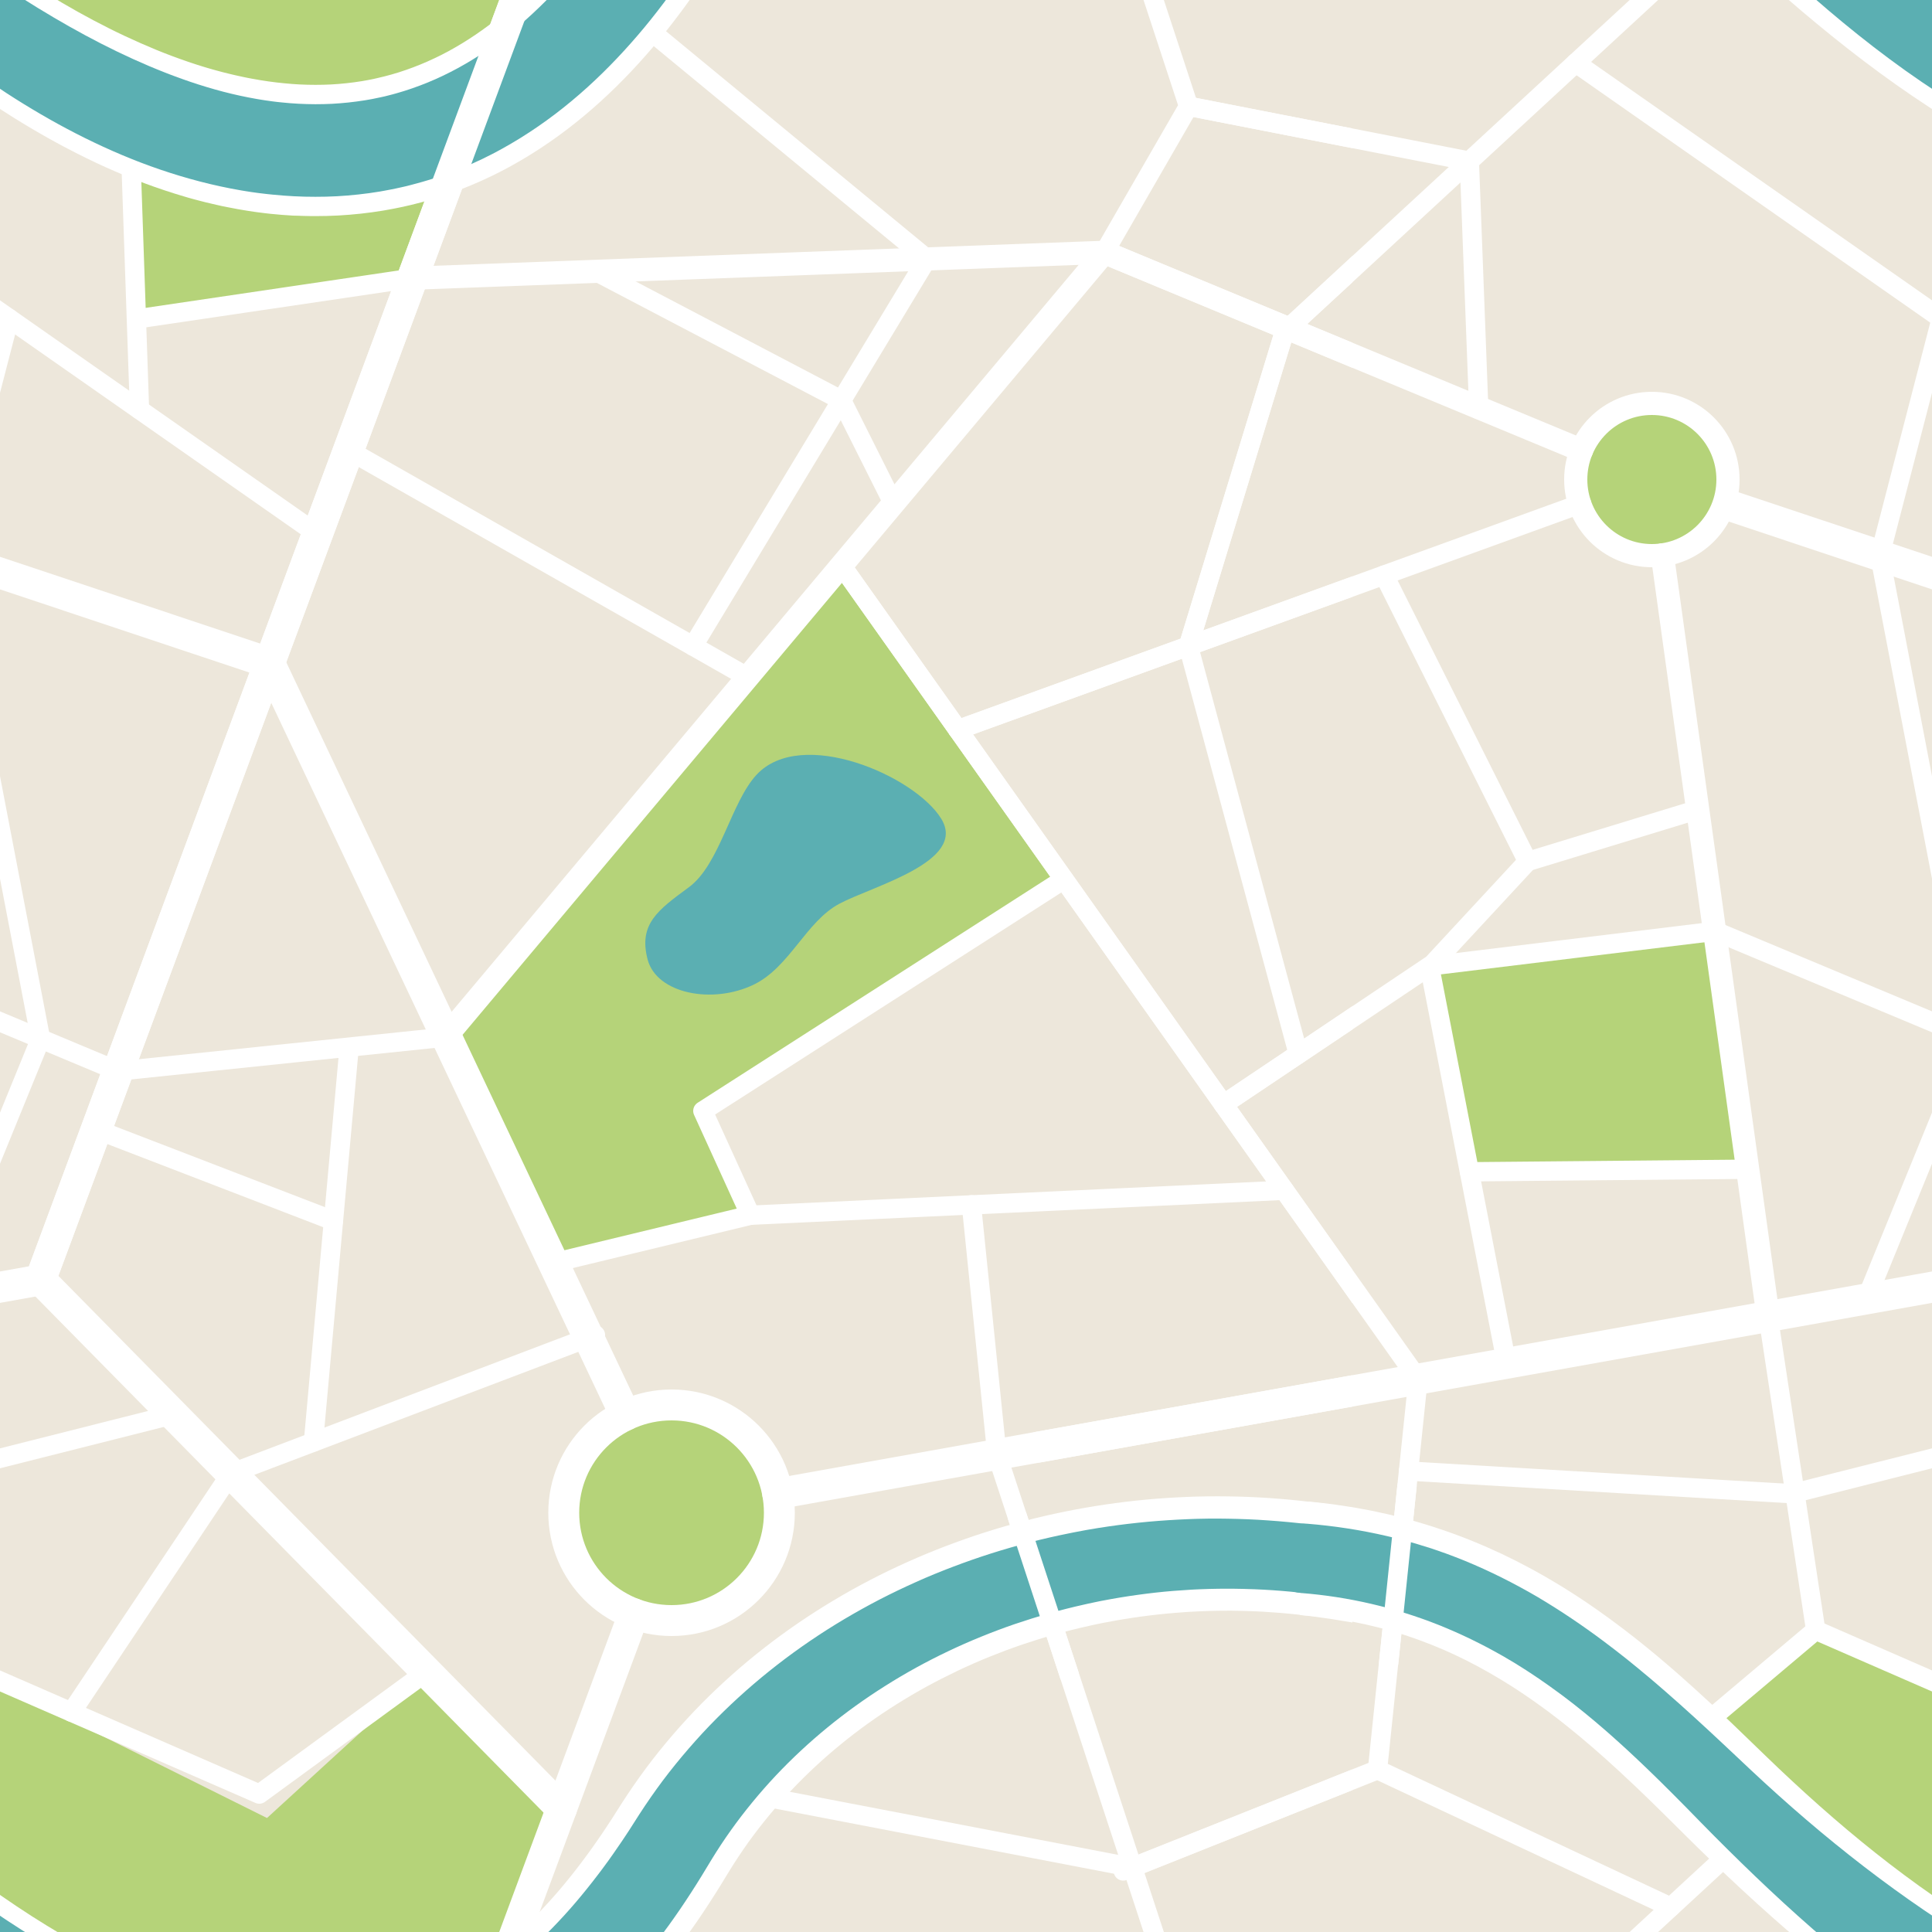 <?xml version="1.0" encoding="utf-8"?>
<!-- Generator: Adobe Illustrator 28.0.0, SVG Export Plug-In . SVG Version: 6.00 Build 0)  -->
<svg version="1.1" id="Ńëîé_2" xmlns="http://www.w3.org/2000/svg" xmlns:xlink="http://www.w3.org/1999/xlink" x="0px" y="0px"
	 viewBox="0 0 5000 5000" style="enable-background:new 0 0 5000 5000;" xml:space="preserve">
<rect x="0" y="0" width="5000" height="5000" fill="#333333" stroke="none"/>
<style type="text/css">
	.st0{clip-path:url(#SVGID_00000004519474266833423950000015174199009189744063_);}
	.st1{fill:#EDE7DB;}
	.st2{fill:#B5D379;}
	.st3{fill:none;stroke:#FFFFFF;stroke-width:50;stroke-linecap:round;stroke-linejoin:round;stroke-miterlimit:10;}
	.st4{display:none;}
	.st5{display:inline;fill:none;stroke:#FFFFFF;stroke-width:30;stroke-linecap:round;stroke-linejoin:round;stroke-miterlimit:10;}
	.st6{display:none;fill:none;stroke:#FFFFFF;stroke-width:30;stroke-linecap:round;stroke-linejoin:round;stroke-miterlimit:10;}
	.st7{fill:#FFFFFF;}
	.st8{fill:#5BAFB2;}
	.st9{fill:none;stroke:#FFFFFF;stroke-width:80;stroke-linecap:round;stroke-linejoin:round;stroke-miterlimit:10;}
	.st10{fill:none;stroke:#FFFFFF;stroke-width:60;stroke-linecap:round;stroke-linejoin:round;stroke-miterlimit:10;}
</style>
<g>
	<defs>
		<rect id="SVGID_1_" width="5000" height="5000"/>
	</defs>
	<clipPath id="SVGID_00000106126350856935397250000012140478169899652529_">
		<use xlink:href="#SVGID_1_"  style="overflow:visible;"/>
	</clipPath>
	<g style="clip-path:url(#SVGID_00000106126350856935397250000012140478169899652529_);">
		<rect x="-1500" class="st1" width="5000" height="5000"/>
		<g>
			<polygon class="st2" points="-477,3026 -561,2410 -1300,2500 -1197,3033 			"/>
			<path class="st2" d="M-600,4460c648.5,613.5,1335,1023,1896,644l163-439l-355-338l-413,378l-976-486L-600,4460z"/>
			<path class="st2" d="M-632-447C16.5,166.5,677,533,1250,247l184-515l-344-325L691-295l-974-426L-632-447z"/>
			<circle class="st2" cx="1738" cy="3915" r="257"/>
			<circle class="st2" cx="-725" cy="1241" r="172"/>
			<polygon class="st2" points="1153,2684 1433,3268 1942,3145 1819,2875 2753,2276 2178,1463 			"/>
			<polygon class="st2" points="338,432.6 361,824.4 1067,720 1153.4,488.1 			"/>
		</g>
		<g>
			<polyline class="st3" points="1104,4326.6 671,4643 -301,4219 -563,4440 			"/>
			<line class="st3" x1="2177.7" y1="1463.3" x2="3670" y2="3569"/>
			<polyline class="st3" points="-2822.3,1463.3 -1330,3569 -1435,4580 -676.1,4935.7 			"/>
			<polyline class="st3" points="2753,2276 1819,2875 1942,3145 1433,3268 			"/>
			<g class="st4">
				<line class="st5" x1="4701" y1="159" x2="4701" y2="1993"/>
				<line class="st5" x1="5016" y1="832" x2="5016" y2="1993"/>
				<line class="st5" x1="5016" y1="159" x2="5016" y2="702"/>
				<line class="st5" x1="5331" y1="159" x2="5331" y2="1993"/>
				<rect x="4883" y="702" class="st5" width="266" height="130"/>
				<line class="st5" x1="5149" y1="767" x2="5331" y2="767"/>
				<line class="st5" x1="4701" y1="957" x2="5331" y2="957"/>
				<line class="st5" x1="4883" y1="767" x2="4701" y2="767"/>
				<line class="st5" x1="4701" y1="1147" x2="5331" y2="1147"/>
				<line class="st5" x1="4701" y1="1337" x2="5331" y2="1337"/>
				<line class="st5" x1="4701" y1="1525" x2="5331" y2="1525"/>
				<line class="st5" x1="4701" y1="1715" x2="5331" y2="1715"/>
				<line class="st5" x1="4701" y1="577" x2="5331" y2="577"/>
			</g>
			<g class="st4">
				<line class="st5" x1="2289.4" y1="1331.2" x2="3700" y2="2503.3"/>
				<line class="st5" x1="3008.3" y1="1519.1" x2="3901.3" y2="2261.1"/>
				<line class="st5" x1="2490.7" y1="1088.9" x2="2908.4" y2="1436"/>
				<line class="st5" x1="2692" y1="846.7" x2="4102.6" y2="2018.8"/>
				
					<rect x="2825.3" y="1412.5" transform="matrix(0.639 -0.769 0.769 0.639 -68.743 2808.528)" class="st5" width="266" height="130"/>
				<line class="st5" x1="3043.3" y1="1375.2" x2="3159.7" y2="1235.2"/>
				<polyline class="st5" points="2903.2,1841.2 3305.8,1356.7 3369,859 				"/>
				<polyline class="st5" points="2873.3,1579.8 2757,1719.8 2490.7,1905 				"/>
				<line class="st5" x1="3195.4" y1="2084.1" x2="3598.1" y2="1599.5"/>
				<line class="st5" x1="3486.1" y1="2325.7" x2="3888.8" y2="1841.1"/>
				<line class="st5" x1="2610.9" y1="1598.4" x2="3013.5" y2="1113.8"/>
			</g>
			<g class="st4">
				<polyline class="st5" points="-2710.6,1331.2 -1300,2503.3 -561,2422 				"/>
				<line class="st5" x1="-1991.7" y1="1519.1" x2="-1163.3" y2="2207.5"/>
				<line class="st5" x1="-2509.3" y1="1088.9" x2="-2091.6" y2="1436"/>
				<line class="st5" x1="-2308" y1="846.7" x2="-588" y2="2276"/>
				
					<rect x="-2174.7" y="1412.5" transform="matrix(0.639 -0.769 0.769 0.639 -1873.195 -1037.05)" class="st5" width="266" height="130"/>
				<line class="st5" x1="-1956.7" y1="1375.2" x2="-1840.3" y2="1235.2"/>
				<line class="st5" x1="-2096.8" y1="1841.2" x2="-1694.2" y2="1356.7"/>
				<line class="st5" x1="-2126.7" y1="1579.8" x2="-2243" y2="1719.8"/>
				<line class="st5" x1="-1804.6" y1="2084.1" x2="-1401.9" y2="1599.5"/>
				<line class="st5" x1="-1513.9" y1="2325.7" x2="-1111.2" y2="1841.1"/>
				<line class="st5" x1="-2389.1" y1="1598.4" x2="-1986.5" y2="1113.8"/>
			</g>
			<polyline class="st3" points="-1101,3528 -1300,2503 -1046,2229 			"/>
			<circle class="st6" cx="-1111" cy="2251" r="68"/>
			<polyline class="st3" points="-606,2095 -1046.5,2229.5 -1417.9,1488.3 			"/>
			<line class="st3" x1="-1197.2" y1="3032.6" x2="-477" y2="3026"/>
			<line class="st3" x1="1942" y1="3145" x2="3323.8" y2="3080.4"/>
			<line class="st3" x1="902" y1="1165" x2="1935" y2="1752.5"/>
			<polyline class="st3" points="-1833.8,2858.1 -1300,2500 -561,2410 305,2772 1153,2684 2858,653 3076,275 2580,-1236 2514,-1882 
							"/>
			<polyline class="st3" points="4439,2410 3700,2500 3166.2,2858.1 			"/>
			<line class="st3" x1="-424" y1="3407" x2="-301" y2="4219"/>
			<polyline class="st3" points="-1355,3807 -362.5,3865.7 440,3663 			"/>
			<polyline class="st3" points="185,4431 598,3813 1541,3455 			"/>
			<polyline class="st3" points="2514,3118 2580,3764 3076,5275 			"/>
			<line class="st3" x1="338" y1="390" x2="361" y2="1060"/>
			<line class="st3" x1="-907" y1="1303" x2="-2521" y2="1888.4"/>
			<line class="st3" x1="4093" y1="1303" x2="2479" y2="1888.4"/>
			<line class="st3" x1="902" y1="2728" x2="811.2" y2="3732"/>
			<line class="st3" x1="270" y1="2931" x2="863" y2="3159.4"/>
			<polyline class="st3" points="1793.5,1672 2399,670 1670,69 			"/>
			<polyline class="st3" points="1541,702 2178,1036 2312,1303.4 			"/>
			<polyline class="st3" points="4093,149 3324,859 3075.6,1672 3360.1,2728 			"/>
			<polyline class="st3" points="-1924.4,1672 -1676,859 -528,-201 			"/>
			<polyline class="st3" points="-1924.4,6672 -1676,5859 -528,4799 			"/>
			<line class="st3" x1="-922" y1="162.8" x2="811" y2="1375"/>
			<polyline class="st3" points="24,824.4 -135,1438 105,2688.4 -170,3362 			"/>
			<line class="st3" x1="3076" y1="275" x2="3802.6" y2="417.1"/>
			<polyline class="st3" points="-1924,275 -1197.4,417.1 -1173,1060 			"/>
			<line class="st3" x1="-1435" y1="4580" x2="-2093" y2="4842"/>
			<polyline class="st3" points="3565,4580 2931,4833 1942,4643 			"/>
			<line class="st3" x1="361" y1="824.4" x2="1067" y2="720"/>
		</g>
		<g>
			<g>
				<g>
					<path class="st7" d="M-1613.4,3886.1c72.4,6.7,144.8,18.3,216.1,35.4l26.7,6.5c8.9,2.3,17.7,4.9,26.5,7.3l13.2,3.7l6.6,1.9
						c2.2,0.6,4.4,1.3,6.6,2l26.2,8.2l13.1,4.1l13,4.5l25.9,9.1c4.3,1.5,8.6,3.2,12.9,4.8l12.8,4.9l12.8,4.9
						c4.3,1.7,8.6,3.2,12.7,5.1l25.2,10.6l12.6,5.3l12.4,5.7l24.8,11.4l3.1,1.4l3.1,1.5l6.1,3l12.2,6l12.2,6l6.1,3l6,3.2l24,12.7
						c8.1,4.2,15.9,8.7,23.7,13.1c7.9,4.4,15.7,8.8,23.6,13.3l23.2,13.9l11.6,6.9c3.8,2.3,7.6,4.8,11.4,7.2l22.7,14.4
						c3.8,2.4,7.5,4.9,11.2,7.3l11.1,7.4l11.1,7.4c1.8,1.2,3.7,2.5,5.6,3.7l5.5,3.8l21.9,15.3l5.5,3.8c1.8,1.3,3.6,2.6,5.4,3.9
						l10.7,7.8l10.7,7.8c3.6,2.6,7.2,5.2,10.7,7.9l21,16c3.5,2.7,7,5.3,10.5,8l10.3,8.1l20.6,16.3l20.3,16.5l10.1,8.3l10,8.4
						l19.9,16.7l19.6,16.9c6.5,5.6,13.1,11.3,19.5,17c51.6,45.5,101.3,91.9,149.5,138.2l36,34.7l35.6,34.4
						c23,22.3,46.2,44.3,69.6,66c46.7,43.4,94.3,85.7,142.8,126.5c96.9,81.5,197.7,157.1,302,224c52.2,33.4,105.2,64.7,158.9,93.1
						c26.9,14.2,53.9,27.9,81.1,40.6c27.2,12.8,54.5,24.8,81.9,36.1c27.4,11.2,55,21.5,82.5,30.9c3.4,1.2,6.9,2.3,10.4,3.5l10.3,3.4
						l10.4,3.3c3.5,1.1,6.9,2.2,10.4,3.2l10.4,3.1c3.4,1.1,6.9,2,10.4,3c3.5,1,6.9,2,10.4,2.9l10.4,2.8l5.2,1.4l5.2,1.3l10.4,2.6
						c3.5,0.9,6.9,1.6,10.4,2.5c3.5,0.8,6.9,1.7,10.4,2.4c6.9,1.5,13.8,3.1,20.7,4.5l10.3,2.1l10.3,1.9c27.6,5.2,55,9.1,82.3,11.7
						c6.8,0.7,13.6,1.2,20.5,1.8c3.4,0.3,6.8,0.5,10.2,0.7l10.2,0.6c13.6,0.6,27.1,1.1,40.6,1c13.5,0.1,26.9-0.4,40.2-1
						c13.3-0.8,26.6-1.7,39.8-3.2c13.2-1.3,26.3-3.3,39.4-5.3l9.8-1.7c3.2-0.6,6.5-1.1,9.7-1.8c6.5-1.3,13-2.5,19.4-4.1
						c25.7-5.8,51.2-12.8,76.1-21.6c25-8.7,49.6-18.7,73.7-30.2l2.3-1.1l2.3-1.1l4.5-2.2l9-4.4l8.9-4.7l4.5-2.3
						c1.5-0.8,3-1.5,4.5-2.4c11.8-6.5,23.6-13.2,35.2-20.3c46.5-28.3,91.1-61.8,133.5-99.5c21.2-18.8,41.9-38.7,62-59.5
						c20.1-20.8,39.7-42.4,58.8-64.8c19-22.4,37.5-45.7,55.4-69.5l6.7-9c2.2-3,4.5-6,6.7-9l13.2-18.2c8.6-12.3,17.4-24.6,25.8-37.1
						c4.2-6.2,8.5-12.5,12.6-18.9l12.5-19l26.4-41.5c19.9-30.9,40.8-61.1,62.7-90.6c21.9-29.4,44.9-57.9,68.8-85.7
						c23.9-27.7,48.6-54.6,74.2-80.6c102.5-103.8,218-193.2,341.6-267.1c123.6-74.1,255.5-132.5,391.5-176.2
						c136.1-43.4,276.5-71.8,418.1-85c35.4-3.3,70.9-5.5,106.4-7l13.3-0.5c4.4-0.2,8.9-0.3,13.3-0.4l26.6-0.5
						c17.8-0.1,35.5-0.3,53.3,0.1c71.1,0.9,142,5.9,212.6,14.3c68.8,8.3,137.9,19,207.2,33.1c69.3,14.1,138.8,31.8,208,54.2
						c77.4,25.1,119.8,108.2,94.7,185.6c-25.1,77.4-108.2,119.8-185.6,94.7c-0.7-0.2-2.1-0.7-2.8-0.9
						c-55.5-19.2-113.5-34.5-173-46.8c-59.5-12.2-120.6-21.4-182.3-28.4c-30-3.3-60.2-5.8-90.3-7.5l-22.6-1.1l-22.7-0.7l-5.7-0.2
						l-5.7-0.1l-11.3-0.2l-11.3-0.2l-11.3,0c-15.1-0.1-30.2,0.3-45.3,0.6l-22.6,0.8c-3.8,0.1-7.5,0.3-11.3,0.5l-11.3,0.6
						c-3.8,0.2-7.5,0.4-11.3,0.6l-11.3,0.8c-7.5,0.5-15.1,1-22.6,1.7c-7.5,0.7-15,1.3-22.6,2l-22.5,2.3c-30,3.3-59.9,7.4-89.7,12.3
						l-22.3,3.8l-22.2,4.2l-5.6,1l-5.5,1.1l-11.1,2.3l-11.1,2.3l-11,2.5c-58.9,13-116.8,29.4-173.7,48.7
						c-28.4,9.7-56.5,20.3-84.3,31.5l-10.4,4.3l-5.2,2.1l-5.2,2.2l-20.6,8.9l-20.5,9.2c-3.4,1.5-6.8,3.1-10.2,4.7l-10.1,4.8
						c-27,12.9-53.6,26.4-79.8,40.7c-26.2,14.3-51.8,29.5-77,45.3c-100.7,63.2-193,138.3-273.5,223.5
						c-40.2,42.6-77.4,87.7-111.3,134.9c-16.9,23.7-32.9,47.9-48.1,72.5l-25.8,42.2c-4.7,7.5-9.4,15-14.2,22.5
						c-4.7,7.5-9.6,14.9-14.4,22.4c-38.7,59.6-81,117.7-127.1,173.8c-23.1,28-47.3,55.5-72.6,82.3c-25.3,26.8-51.7,52.8-79.4,78
						c-55.3,50.3-115.7,96.9-181.2,137.5c-16.3,10.2-33.1,19.9-50,29.3c-2.1,1.2-4.2,2.3-6.4,3.5l-6.4,3.4l-12.9,6.8l-13,6.6
						l-6.5,3.3l-3.3,1.6l-3.3,1.6c-35.1,16.9-71.4,32-108.4,45.1c-4.6,1.7-9.3,3.2-13.9,4.8l-14,4.6l-14.1,4.3
						c-4.7,1.4-9.4,2.9-14.1,4.2c-9.5,2.6-18.9,5.4-28.5,7.7l-14.3,3.6l-14.4,3.3c-9.6,2.3-19.2,4.1-28.9,6.1
						c-4.8,1-9.7,1.8-14.5,2.7c-4.8,0.9-9.7,1.8-14.5,2.6c-19.4,3.1-38.8,6-58.3,8c-19.5,2.2-39,3.6-58.5,4.8
						c-19.5,0.9-39,1.6-58.4,1.5c-4.8,0-9.7,0-14.5-0.1l-14.5-0.3l-7.3-0.2l-7.2-0.3L758,5558c-19.2-1.2-38.4-2.5-57.5-4.6
						c-4.8-0.5-9.5-1-14.3-1.6l-14.2-1.8l-7.1-0.9l-7.1-1l-14.1-2.1c-4.7-0.7-9.4-1.5-14-2.3c-4.7-0.8-9.4-1.5-14-2.4
						c-9.3-1.7-18.6-3.4-27.8-5.3l-13.9-2.8l-13.8-3.1c-9.2-2-18.3-4.3-27.4-6.4c-4.6-1.1-9.1-2.3-13.6-3.5
						c-4.5-1.2-9.1-2.3-13.5-3.5l-13.5-3.7l-6.7-1.9l-6.7-2c-35.6-10.4-70.7-22.1-104.9-34.9c-34.3-12.9-67.9-26.8-100.8-41.6
						c-32.9-14.9-65.2-30.7-96.8-47.3c-4-2-7.9-4.1-11.8-6.2l-11.8-6.3c-7.8-4.2-15.6-8.5-23.4-12.8c-15.5-8.7-30.9-17.5-46.1-26.5
						c-60.9-35.9-119.5-74.4-176.3-114.5c-28.4-20.1-56.3-40.6-83.9-61.5c-13.8-10.4-27.4-21-41-31.6c-13.6-10.6-27-21.3-40.4-32.1
						c-53.6-43.1-105.7-87.5-156.6-132.7c-51-45.3-100.8-91.4-149.6-138.3c-24.4-23.4-48.6-47-72.5-70.8l-34.9-34.7
						c-11.5-11.4-23.1-22.9-34.6-34.1c-11.5-11.4-23-22.5-34.6-33.7c-5.8-5.6-11.5-11.1-17.3-16.6c-5.8-5.5-11.5-11.1-17.3-16.5
						c-11.5-10.9-23.1-21.8-34.7-32.4c-5.8-5.3-11.6-10.7-17.4-16l-17.5-15.7c-5.8-5.3-11.7-10.4-17.6-15.6l-17.6-15.4l-17.7-15.1
						l-8.9-7.5l-8.9-7.4l-17.9-14.7l-18-14.3l-9-7.2c-3-2.4-6.1-4.7-9.1-7l-18.2-13.9c-48.7-36.6-98.6-70.2-149.9-100.2l-19.4-10.9
						c-6.5-3.6-12.9-7.4-19.5-10.7l-19.6-10.3l-4.9-2.6l-5-2.4l-9.9-4.8l-9.9-4.8l-5-2.4l-2.5-1.2l-2.5-1.1l-20-9.1l-10-4.5
						l-10.1-4.2l-20.3-8.4c-108.5-43.3-222.8-69-340.1-76.7c-81.2-5.3-142.7-75.5-137.4-156.7c5.3-81.2,75.5-142.7,156.7-137.4
						c1.1,0.1,2.1,0.1,3.2,0.2L-1613.4,3886.1z"/>
				</g>
			</g>
			<g>
				<g>
					<path class="st8" d="M-1617.9,3943.3c69.7,6.9,139.1,18.2,207.4,34.8c68.3,16.5,135.4,38,200.4,64.4
						c64.9,26.5,127.7,57.6,188,92.3c60.1,35,117.7,73.3,172.9,114.2l20.6,15.5c3.4,2.6,6.9,5.1,10.2,7.8l10.1,7.9l20.2,15.8
						l19.9,16.1l10,8l9.8,8.1l19.6,16.3l19.4,16.5c6.4,5.5,12.9,11,19.2,16.6l19.1,16.7c6.4,5.6,12.6,11.2,18.9,16.8
						c12.6,11.2,25,22.5,37.4,33.8c24.7,22.6,49.2,45.4,73.4,68.1l36.2,34.1l36,33.9c23.6,22.2,47.3,44,71.3,65.6
						c24,21.5,48.2,42.8,72.7,63.7c24.4,20.9,49.1,41.5,74,61.7c99.6,80.9,202.8,156.1,309.1,223.8c53.2,33.8,107.1,65.8,161.8,95.2
						c54.7,29.5,110.2,56.5,166.4,80.3c14.1,5.9,28.2,11.7,42.3,17.2l10.6,4.1l10.6,4c7.1,2.7,14.2,5.2,21.3,7.8
						c28.4,10.2,57,19.3,85.7,27.4c28.7,8.1,57.6,15,86.4,20.6c7.2,1.5,14.4,2.7,21.7,4c3.6,0.7,7.2,1.2,10.8,1.8
						c3.6,0.6,7.2,1.2,10.8,1.7l10.8,1.5l5.4,0.8l5.4,0.7l10.8,1.4c3.6,0.4,7.2,0.8,10.8,1.2c14.4,1.6,28.9,2.6,43.3,3.5
						c14.4,0.7,28.8,1.3,43.1,1.2c14.4,0.2,28.6-0.3,42.9-0.9c14.2-0.8,28.5-1.7,42.6-3.3c14.2-1.4,28.2-3.4,42.2-5.5l10.5-1.8
						c3.5-0.6,7-1.2,10.5-1.9c6.9-1.4,13.9-2.7,20.8-4.3c27.7-6.1,55-13.6,81.9-22.9c26.8-9.2,53.3-19.9,79.2-32.1
						c25.9-12.1,51.3-25.9,76-40.8c49.6-30,96.8-65.2,141.4-104.6c44.6-39.4,86.8-82.8,126.4-129.2c19.8-23.3,39-47.2,57.6-71.7
						l7-9.2c2.3-3.1,4.7-6.1,6.9-9.3l13.7-18.7c8.9-12.7,18-25.3,26.6-38.2l6.6-9.6c2.2-3.2,4.3-6.5,6.5-9.7l12.9-19.5l26.5-41.5
						c19.3-29.8,39.5-58.9,60.7-87.3c21.3-28.3,43.6-55.8,66.7-82.5c23.1-26.7,47-52.7,71.9-77.7
						c99.3-100.1,211.2-186.4,331.2-257.7c30-17.8,60.5-34.8,91.4-50.8c31-16,62.3-31,94.1-45.2l11.9-5.3c4-1.7,7.9-3.6,11.9-5.2
						l24-10.1l24.2-9.7l6-2.4l6.1-2.3l12.2-4.7c32.4-12.3,65.2-23.8,98.2-34.3c66.1-20.9,133.2-38.4,201-51.9l12.7-2.6l12.7-2.4
						l12.7-2.4l6.4-1.2l6.4-1.1l25.6-4.3l25.6-3.9c34.2-5,68.5-9,102.9-12.2c34.4-3.1,68.9-5.3,103.3-6.7l12.9-0.5
						c4.3-0.2,8.6-0.3,12.9-0.4l25.9-0.5c17.3-0.1,34.5-0.2,51.8,0.2c34.5,0.6,69,1.9,103.4,4.4c34.4,2.4,68.8,5.6,103,9.7
						c67.4,8.2,134.9,18.6,202.3,32.3c33.7,6.9,67.3,14.5,100.9,23.2l12.6,3.3l12.6,3.4c8.4,2.2,16.8,4.6,25.1,7l6.3,1.8l6.3,1.9
						l12.5,3.8c8.4,2.5,16.7,5.2,25,7.8c47.5,14.7,74,65.2,59.3,112.6c-14.7,47.5-65.2,74-112.6,59.3c-0.6-0.2-1.3-0.4-1.9-0.6
						l-2-0.7c-7.3-2.5-14.5-5-21.9-7.4l-11-3.5l-5.5-1.8l-5.5-1.7c-7.4-2.2-14.8-4.5-22.2-6.6l-11.2-3.2l-11.2-3
						c-30-8.1-60.4-15.2-91.1-21.6c-61.4-12.7-124.1-22.1-187.2-29.1c-31.1-3.4-62.2-5.9-93.4-7.6l-23.4-1.1l-23.4-0.7l-5.9-0.2
						l-5.9-0.1l-11.7-0.2l-11.7-0.2l-11.7,0c-15.6-0.1-31.2,0.3-46.9,0.6l-23.4,0.8c-3.9,0.1-7.8,0.3-11.7,0.5l-11.7,0.6
						c-31.2,1.8-62.3,4.2-93.3,7.7c-31,3.5-61.9,7.8-92.7,12.9l-23,4l-23,4.3l-5.7,1.1l-5.7,1.2l-11.4,2.4l-11.4,2.4l-11.4,2.6
						c-60.8,13.5-120.8,30.6-179.7,50.6c-117.5,40.5-230.4,93.8-334.7,159.8c-104.4,65.7-200.3,144-283.9,232.8
						c-20.9,22.2-41,45.2-60.3,68.7c-19.3,23.5-37.8,47.6-55.4,72.3c-17.6,24.7-34.3,50-50.1,75.9l-25.6,42.2
						c-4.5,7.4-9.2,14.7-13.7,22c-4.5,7.4-9.3,14.6-14,21.9c-9.3,14.6-19.1,29-28.8,43.4l-14.9,21.4c-2.5,3.6-5,7.1-7.6,10.7
						l-7.6,10.6c-20.5,28.3-41.8,56.1-64.1,83.4c-22.3,27.2-45.7,53.9-70,79.9c-24.3,25.9-49.7,51.2-76.3,75.5
						c-53.1,48.5-110.8,93.4-173.2,132.3c-15.6,9.8-31.5,19.1-47.6,28.1c-2,1.2-4,2.2-6.1,3.3l-6.1,3.3l-12.2,6.5l-12.4,6.3
						l-6.2,3.1l-3.1,1.6l-3.1,1.5c-33.4,16.2-67.8,30.7-103,43.2c-4.4,1.6-8.8,3.1-13.2,4.6l-13.3,4.4l-13.4,4.2
						c-4.5,1.4-8.9,2.8-13.4,4c-9,2.5-18,5.2-27.1,7.4l-13.6,3.5l-13.7,3.2c-9.1,2.2-18.3,4-27.4,5.9c-4.6,1-9.2,1.8-13.8,2.6
						c-4.6,0.8-9.2,1.7-13.8,2.5c-18.4,3-36.9,5.8-55.5,7.7c-18.5,2.2-37.1,3.5-55.7,4.7c-18.6,0.9-37.1,1.6-55.6,1.5
						c-18.5,0.1-37-0.5-55.4-1.3c-18.4-1-36.8-2.3-55-4.2c-4.6-0.5-9.1-0.9-13.7-1.4l-13.6-1.6l-6.8-0.8l-6.8-0.9l-13.6-1.9
						c-4.5-0.7-9-1.4-13.5-2.1c-4.5-0.7-9-1.4-13.5-2.2c-9-1.6-17.9-3.1-26.8-4.9c-35.6-6.9-70.8-15.2-105.4-25
						c-34.6-9.7-68.7-20.5-102.1-32.7c-8.3-3.1-16.7-6-25-9.3l-12.4-4.8l-12.3-4.9c-16.5-6.5-32.7-13.5-48.8-20.5
						c-64.5-28.4-126.6-60.5-186.5-95.5c-59.9-34.9-117.6-72.7-173.4-112.4c-111.6-79.6-215.6-167-314.9-258.1
						c-49.7-45.6-98.1-92.1-145.7-139.3c-23.8-23.6-47.4-47.3-70.8-71.2l-34.5-35.1c-11.5-11.6-22.9-23.2-34.4-34.7
						c-11.5-11.6-23-22.9-34.5-34.3c-5.7-5.7-11.6-11.3-17.3-16.9c-5.8-5.6-11.6-11.3-17.4-16.8c-11.6-11.1-23.3-22.3-35-33.1
						c-5.9-5.5-11.7-11-17.6-16.4l-17.7-16.1c-5.9-5.4-11.8-10.7-17.8-16c-6-5.3-11.9-10.6-17.9-15.8l-18-15.5l-9-7.8l-9.1-7.6
						l-18.2-15.2l-18.4-14.8l-9.2-7.4c-3.1-2.5-6.2-4.8-9.3-7.2l-18.7-14.4c-3.1-2.4-6.3-4.7-9.4-7.1l-9.4-7l-9.4-7
						c-1.6-1.2-3.1-2.4-4.7-3.5l-4.8-3.4l-19.1-13.6l-4.8-3.4c-1.6-1.1-3.2-2.2-4.8-3.3l-9.7-6.5l-9.7-6.5c-3.2-2.2-6.4-4.4-9.7-6.5
						l-19.7-12.5c-3.3-2.1-6.5-4.2-9.8-6.3l-10-6l-19.9-12c-53.5-31.2-108.8-58.6-165.7-81.5c-113.9-45.6-234.6-72.6-357.3-79.9
						c-49.6-2.9-87.5-45.6-84.5-95.2c2.9-49.6,45.6-87.5,95.2-84.5c1,0.1,2.1,0.1,3.1,0.2L-1617.9,3943.3z"/>
				</g>
			</g>
			<g>
				<g>
					<path class="st7" d="M-1613.4-1113.9c72.4,6.7,144.8,18.3,216.1,35.4l26.7,6.5c8.9,2.3,17.7,4.9,26.5,7.3l13.2,3.7l6.6,1.9
						c2.2,0.6,4.4,1.3,6.6,2l26.2,8.2l13.1,4.1l13,4.5l25.9,9.1c4.3,1.5,8.6,3.2,12.9,4.8l12.8,4.9l12.8,4.9
						c4.3,1.7,8.6,3.2,12.7,5.1l25.2,10.6l12.6,5.3l12.4,5.7l24.8,11.4l3.1,1.4l3.1,1.5l6.1,3l12.2,6l12.2,6l6.1,3l6,3.2l24,12.7
						c8.1,4.2,15.9,8.7,23.7,13.1c7.9,4.4,15.7,8.8,23.6,13.3l23.2,13.9l11.6,6.9c3.8,2.3,7.6,4.8,11.4,7.2l22.7,14.4
						c3.8,2.4,7.5,4.9,11.2,7.3l11.1,7.4l11.1,7.4c1.8,1.2,3.7,2.5,5.6,3.7l5.5,3.8l21.9,15.3l5.5,3.8c1.8,1.3,3.6,2.6,5.4,3.9
						l10.7,7.8l10.7,7.8c3.6,2.6,7.2,5.2,10.7,7.9l21,16c3.5,2.7,7,5.3,10.5,8l10.3,8.1l20.6,16.3l20.3,16.5l10.1,8.3l10,8.4
						l19.9,16.7l19.6,16.9c6.5,5.6,13.1,11.3,19.5,17c51.6,45.5,101.3,91.9,149.5,138.2l36,34.7l35.6,34.4
						c23,22.3,46.2,44.3,69.6,66c46.7,43.4,94.3,85.7,142.8,126.5c96.9,81.5,197.7,157.1,302,224c52.2,33.4,105.2,64.7,158.9,93.1
						c26.9,14.2,53.9,27.9,81.1,40.6c27.2,12.8,54.5,24.8,81.9,36.1c27.4,11.2,55,21.5,82.5,30.9c3.4,1.2,6.9,2.3,10.4,3.5l10.3,3.4
						l10.4,3.3c3.5,1.1,6.9,2.2,10.4,3.2l10.4,3.1c3.4,1.1,6.9,2,10.4,3c3.5,1,6.9,2,10.4,2.9l10.4,2.8l5.2,1.4l5.2,1.3l10.4,2.6
						c3.5,0.9,6.9,1.6,10.4,2.5c3.5,0.8,6.9,1.7,10.4,2.4c6.9,1.5,13.8,3.1,20.7,4.5l10.3,2.1l10.3,1.9c27.6,5.2,55,9.1,82.3,11.7
						c6.8,0.7,13.6,1.2,20.5,1.8c3.4,0.3,6.8,0.5,10.2,0.7l10.2,0.6c13.6,0.6,27.1,1.1,40.6,1c13.5,0.1,26.9-0.4,40.2-1
						c13.3-0.8,26.6-1.7,39.8-3.2c13.2-1.3,26.3-3.3,39.4-5.3l9.8-1.7c3.2-0.6,6.5-1.1,9.7-1.8c6.5-1.3,13-2.5,19.4-4.1
						c25.7-5.8,51.2-12.8,76.1-21.6c25-8.7,49.6-18.7,73.7-30.2l2.3-1.1l2.3-1.1l4.5-2.2l9-4.4l8.9-4.7l4.5-2.3
						c1.5-0.8,3-1.5,4.5-2.4c11.8-6.5,23.6-13.2,35.2-20.3c46.5-28.3,91.1-61.8,133.5-99.5c21.2-18.8,41.9-38.7,62-59.5
						c20.1-20.8,39.7-42.4,58.8-64.8c19-22.4,37.5-45.7,55.4-69.5l6.7-9c2.2-3,4.5-6,6.7-9l13.2-18.2c8.6-12.3,17.4-24.6,25.8-37.1
						c4.2-6.3,8.5-12.5,12.6-18.9l12.5-19l26.4-41.5c19.9-30.9,40.8-61.1,62.7-90.6c21.9-29.4,44.9-57.9,68.8-85.7
						c23.9-27.7,48.6-54.6,74.2-80.6c102.5-103.8,218-193.2,341.6-267.1c123.6-74.1,255.5-132.5,391.5-176.2
						c136.1-43.4,276.5-71.8,418.1-85c35.4-3.3,70.9-5.5,106.4-7l13.3-0.5c4.4-0.2,8.9-0.3,13.3-0.4l26.6-0.5
						c17.8-0.1,35.5-0.3,53.3,0.1c71.1,0.9,142,5.9,212.6,14.3c68.8,8.3,137.9,19,207.2,33.1c69.3,14.1,138.8,31.8,208,54.2
						c77.4,25.1,119.8,108.2,94.7,185.6c-25.1,77.4-108.2,119.8-185.6,94.7c-0.7-0.2-2.1-0.7-2.8-0.9
						c-55.5-19.2-113.5-34.5-173-46.8c-59.5-12.2-120.6-21.4-182.3-28.4c-30-3.3-60.2-5.8-90.3-7.5l-22.6-1.1l-22.7-0.7l-5.7-0.2
						l-5.7-0.1l-11.3-0.2l-11.3-0.2l-11.3,0c-15.1-0.1-30.2,0.3-45.3,0.6l-22.6,0.8c-3.8,0.1-7.5,0.3-11.3,0.5l-11.3,0.6
						c-3.8,0.2-7.5,0.4-11.3,0.6l-11.3,0.8c-7.5,0.5-15.1,1-22.6,1.7c-7.5,0.7-15,1.3-22.6,2l-22.5,2.3c-30,3.3-59.9,7.4-89.7,12.3
						l-22.3,3.8l-22.2,4.2l-5.6,1l-5.5,1.1l-11.1,2.3l-11.1,2.3l-11,2.5c-58.9,13-116.8,29.4-173.7,48.7
						c-28.4,9.7-56.5,20.3-84.3,31.5l-10.4,4.3l-5.2,2.1l-5.2,2.2l-20.6,8.9l-20.5,9.2c-3.4,1.5-6.8,3.1-10.2,4.7l-10.1,4.8
						c-27,12.9-53.6,26.4-79.8,40.7c-26.2,14.3-51.8,29.5-77,45.3c-100.7,63.2-193,138.3-273.5,223.5
						c-40.2,42.6-77.4,87.7-111.3,134.9c-16.9,23.7-32.9,47.9-48.1,72.5l-25.8,42.2c-4.7,7.5-9.4,15-14.2,22.5
						c-4.7,7.5-9.6,14.9-14.4,22.4c-38.7,59.6-81,117.7-127.1,173.8c-23.1,28-47.3,55.5-72.6,82.3c-25.3,26.8-51.7,52.8-79.4,78
						c-55.3,50.3-115.7,96.9-181.2,137.5c-16.3,10.2-33.1,19.9-50,29.3c-2.1,1.2-4.2,2.3-6.4,3.5l-6.4,3.4l-12.9,6.8l-13,6.6
						l-6.5,3.3l-3.3,1.6l-3.3,1.6c-35.1,16.9-71.4,32-108.4,45.1c-4.6,1.7-9.3,3.2-13.9,4.8l-14,4.6l-14.1,4.3
						c-4.7,1.4-9.4,2.9-14.1,4.2c-9.5,2.6-18.9,5.4-28.5,7.7l-14.3,3.6l-14.4,3.3c-9.6,2.3-19.2,4.1-28.9,6.1
						c-4.8,1-9.7,1.8-14.5,2.7c-4.8,0.9-9.7,1.8-14.5,2.6c-19.4,3.1-38.8,6-58.3,8c-19.5,2.2-39,3.6-58.5,4.8
						c-19.5,0.9-39,1.6-58.4,1.5c-4.8,0-9.7,0-14.5-0.1l-14.5-0.3l-7.3-0.2l-7.2-0.3L758,558c-19.2-1.2-38.4-2.5-57.5-4.6
						c-4.8-0.5-9.5-1-14.3-1.6l-14.2-1.8l-7.1-0.9l-7.1-1l-14.1-2.1c-4.7-0.7-9.4-1.5-14-2.3c-4.7-0.8-9.4-1.5-14-2.4
						c-9.3-1.7-18.6-3.4-27.8-5.3l-13.9-2.8l-13.8-3.1c-9.2-2-18.3-4.3-27.4-6.4c-4.6-1.1-9.1-2.3-13.6-3.5
						c-4.5-1.2-9.1-2.3-13.5-3.5l-13.5-3.7l-6.7-1.9l-6.7-2c-35.6-10.4-70.7-22.1-104.9-34.9c-34.3-12.9-67.9-26.8-100.8-41.6
						c-32.9-14.9-65.2-30.7-96.8-47.3c-4-2.1-7.9-4.1-11.8-6.2l-11.8-6.3c-7.8-4.2-15.6-8.5-23.4-12.8
						c-15.5-8.7-30.9-17.5-46.1-26.5C22.4,297.7-36.2,259.2-93.1,219.1c-28.4-20.1-56.3-40.6-83.9-61.5c-13.8-10.4-27.4-21-41-31.6
						c-13.6-10.6-27-21.3-40.4-32.1C-311.9,50.7-364,6.4-415-38.9c-51-45.3-100.8-91.4-149.6-138.3c-24.4-23.4-48.6-47-72.5-70.8
						l-34.9-34.7c-11.5-11.4-23.1-22.9-34.6-34.1c-11.5-11.4-23-22.5-34.6-33.7c-5.8-5.6-11.5-11.1-17.3-16.6
						c-5.8-5.5-11.5-11.1-17.3-16.5c-11.5-10.9-23.1-21.8-34.7-32.4c-5.8-5.3-11.6-10.7-17.4-16l-17.5-15.7
						c-5.8-5.3-11.7-10.4-17.6-15.6l-17.6-15.4l-17.7-15.1l-8.9-7.5l-8.9-7.4l-17.9-14.7l-18-14.3l-9-7.2c-3-2.4-6.1-4.7-9.1-7
						l-18.2-13.9c-48.7-36.6-98.6-70.2-149.9-100.2l-19.4-10.9c-6.5-3.6-12.9-7.4-19.5-10.7l-19.6-10.3l-4.9-2.6l-5-2.4l-9.9-4.8
						l-9.9-4.8l-5-2.4l-2.5-1.2l-2.5-1.1l-20-9.1l-10-4.5l-10.1-4.2l-20.3-8.4c-108.5-43.3-222.8-69-340.1-76.7
						c-81.2-5.3-142.7-75.5-137.4-156.7c5.3-81.2,75.5-142.7,156.7-137.4c1.1,0.1,2.1,0.1,3.2,0.2L-1613.4-1113.9z"/>
				</g>
			</g>
			<polyline class="st9" points="-2311.9,3744.9 104.5,3312.5 1738,-1086.1 			"/>
			<line class="st9" x1="863" y1="6270.1" x2="1640.5" y2="4176.5"/>
			<line class="st9" x1="2012.7" y1="3865.7" x2="4308.1" y2="3455"/>
			<g>
				<g>
					<path class="st8" d="M-1617.9-1056.7c69.7,6.9,139.1,18.2,207.4,34.8c68.3,16.5,135.4,38,200.4,64.4
						c64.9,26.5,127.7,57.6,188,92.3c60.1,35,117.7,73.3,172.9,114.2l20.6,15.5c3.4,2.6,6.9,5.1,10.2,7.8l10.1,7.9l20.2,15.8
						l19.9,16.1l10,8l9.8,8.1l19.6,16.3l19.4,16.5c6.4,5.5,12.9,11,19.2,16.6l19.1,16.7c6.4,5.6,12.6,11.2,18.9,16.8
						c12.6,11.2,25,22.5,37.4,33.8c24.7,22.6,49.2,45.4,73.4,68.1l36.2,34.1l36,33.9c23.6,22.2,47.3,44,71.3,65.6
						c24,21.5,48.2,42.8,72.7,63.7c24.4,20.9,49.1,41.5,74,61.7C-151.6-147.4-48.4-72.1,57.9-4.4C111.1,29.4,165,61.3,219.7,90.8
						c54.7,29.5,110.2,56.5,166.4,80.3c14.1,5.9,28.2,11.7,42.3,17.2l10.6,4.1l10.6,4c7.1,2.7,14.2,5.2,21.3,7.8
						c28.4,10.2,57,19.3,85.7,27.4c28.7,8.1,57.6,15,86.4,20.6c7.2,1.5,14.4,2.7,21.7,4c3.6,0.7,7.2,1.2,10.8,1.8
						c3.6,0.6,7.2,1.2,10.8,1.7l10.8,1.5l5.4,0.8l5.4,0.7l10.8,1.3c3.6,0.4,7.2,0.8,10.8,1.1c14.4,1.6,28.9,2.6,43.3,3.4
						c14.4,0.7,28.8,1.2,43.1,1.2c14.4,0.1,28.6-0.4,42.9-1c14.2-0.9,28.5-1.8,42.6-3.4c14.1-1.4,28.2-3.5,42.2-5.6l10.5-1.8
						c3.5-0.6,7-1.2,10.4-1.9c6.9-1.4,13.9-2.7,20.8-4.3l10.4-2.3l10.3-2.6c6.9-1.6,13.7-3.6,20.5-5.5c3.4-0.9,6.8-2,10.2-3
						l10.2-3.1l10.1-3.3c3.4-1.1,6.7-2.2,10.1-3.4c107.3-36.9,206.7-99.4,295.2-178.6c44.3-39.6,86.1-83.2,125.3-129.7
						c19.6-23.3,38.6-47.3,57-71.9l6.9-9.3c2.3-3.1,4.6-6.2,6.8-9.3l13.5-18.8c8.8-12.7,17.7-25.3,26.3-38.2
						c4.3-6.4,8.7-12.8,12.9-19.4l12.7-19.6l26.3-41.6c19.1-30,39.3-59.4,60.4-88c21.2-28.6,43.4-56.3,66.4-83.3l8.7-10.1
						c2.9-3.4,5.9-6.6,8.8-10l8.8-9.9l4.4-5l4.5-4.9c6-6.5,12-13,18.1-19.5l18.4-19.1c99.2-101.1,211.2-188.5,331.6-260.7
						c120.3-72.4,248.9-129.6,381.7-172.1c132.9-42.3,270.1-69.6,408.4-81.9c34.6-3.1,69.2-5.1,103.9-6.3l13-0.4
						c4.3-0.1,8.7-0.3,13-0.3l26-0.4c17.3,0,34.7,0,52,0.4c69.3,1.3,138.5,6.8,207.2,15.6c33.8,4.5,67.5,9.6,101.3,15.4l12.7,2.2
						l12.6,2.3l12.6,2.3c4.2,0.8,8.4,1.6,12.6,2.5c8.4,1.7,16.8,3.3,25.3,5.1c8.4,1.8,16.8,3.5,25.2,5.4
						c33.6,7.5,67.2,15.8,100.7,25.3c33.4,9.4,66.7,20,99.7,31.7c46.8,16.7,71.2,68.2,54.5,115c-16.2,45.5-65.4,69.9-111.2,55.8
						l-0.6-0.2c-117.5-36.3-241.8-57.5-367.9-70.1c-123.9-12.3-248.9-11.3-372.2,2.8c-30.8,3.6-61.5,7.9-92.1,13l-22.9,4l-22.8,4.4
						l-5.7,1.1l-5.7,1.2l-11.4,2.4l-11.4,2.4l-11.3,2.6c-30.2,6.8-60.2,14.3-90,22.8c-29.8,8.4-59.3,17.6-88.5,27.6
						c-29.2,10-58.1,20.9-86.7,32.4l-10.7,4.4l-5.4,2.2l-5.3,2.3l-21.2,9.1l-21.1,9.4c-3.5,1.5-7,3.2-10.5,4.9l-10.5,4.9
						c-27.8,13.2-55.2,27.1-82.2,41.8c-27,14.7-53.4,30.2-79.5,46.5c-104,64.9-199.7,142.1-283.5,229.9
						c-20.9,21.9-41.1,44.6-60.4,67.9c-19.4,23.3-38,47.1-55.6,71.6c-17.7,24.5-34.5,49.6-50.4,75.1l-25.9,42.1
						c-4.6,7.3-9.3,14.6-13.9,22c-2.3,3.6-4.6,7.3-7,11l-7.2,10.9c-9.5,14.6-19.3,28.9-29.2,43.3L1748-33.7
						c-2.5,3.6-5.1,7.1-7.7,10.6l-7.7,10.6c-20.7,28.2-42.2,56-64.7,83.2c-45.1,54.3-94,106.5-147.4,154.9
						c-53.4,48.4-111.4,93-174.1,131.8c-15.6,9.7-31.6,19-47.8,28c-2,1.1-4,2.2-6.1,3.3l-6.1,3.3l-12.3,6.5l-12.4,6.2l-6.2,3.1
						l-3.1,1.6l-3.1,1.5c-33.5,16.1-68,30.5-103.3,42.9c-4.4,1.6-8.8,3.1-13.3,4.5l-13.3,4.4l-13.4,4.1c-4.5,1.3-8.9,2.8-13.5,4
						c-9,2.5-18,5.1-27.1,7.4l-13.6,3.5l-13.7,3.1c-9.1,2.2-18.3,3.9-27.5,5.8c-4.6,1-9.2,1.7-13.8,2.6c-4.6,0.8-9.2,1.7-13.8,2.5
						c-18.5,3-37,5.7-55.5,7.6c-18.5,2.1-37.1,3.5-55.7,4.6c-18.6,0.9-37.1,1.5-55.7,1.4c-18.5,0.1-37-0.5-55.4-1.4
						c-18.4-1-36.8-2.3-55-4.2c-4.6-0.5-9.1-0.9-13.7-1.4l-13.6-1.6l-6.8-0.8l-6.8-0.9l-13.6-1.9c-4.5-0.7-9-1.4-13.5-2.1
						c-4.5-0.7-9-1.4-13.5-2.2c-8.9-1.6-17.9-3.1-26.8-4.9c-35.6-6.9-70.8-15.3-105.4-25c-34.6-9.7-68.7-20.6-102.1-32.7
						c-8.3-3.1-16.7-6-25-9.3l-12.4-4.8l-12.3-4.9c-16.5-6.5-32.7-13.5-48.8-20.5c-64.5-28.4-126.6-60.5-186.5-95.5
						C44.9,260.3-12.7,222.5-68.5,182.7c-111.6-79.6-215.6-167-314.9-258.1c-49.7-45.6-98.1-92.1-145.7-139.3
						c-23.8-23.6-47.4-47.3-70.8-71.2l-34.5-35.1c-11.5-11.6-22.9-23.2-34.4-34.7c-11.5-11.6-23-22.9-34.5-34.3
						c-5.7-5.7-11.6-11.3-17.3-16.9c-5.8-5.6-11.6-11.3-17.4-16.8c-11.6-11.1-23.3-22.3-35-33.1c-5.9-5.5-11.7-11-17.6-16.4
						l-17.7-16.1c-5.9-5.4-11.8-10.7-17.8-16c-6-5.3-11.9-10.6-17.9-15.8l-18-15.5l-9-7.8l-9.1-7.6l-18.2-15.2l-18.4-14.8l-9.2-7.4
						c-3.1-2.5-6.2-4.8-9.3-7.2l-18.7-14.4c-3.1-2.4-6.3-4.7-9.4-7.1l-9.4-7l-9.4-7c-1.6-1.2-3.1-2.4-4.7-3.5l-4.8-3.4l-19.1-13.6
						l-4.8-3.4c-1.6-1.1-3.2-2.2-4.8-3.3l-9.7-6.5l-9.7-6.5c-3.2-2.2-6.4-4.4-9.7-6.5l-19.7-12.5c-3.3-2.1-6.5-4.2-9.8-6.3l-10-6
						l-19.9-12c-53.5-31.2-108.8-58.6-165.7-81.5c-113.9-45.6-234.6-72.6-357.3-79.9c-49.6-2.9-87.5-45.6-84.5-95.2
						c2.9-49.6,45.6-87.5,95.2-84.5c1,0.1,2.1,0.1,3.1,0.2L-1617.9-1056.7z"/>
				</g>
			</g>
			<line class="st10" x1="1153" y1="2684" x2="2858" y2="653"/>
			<circle class="st9" cx="1738" cy="3915" r="279"/>
			<circle class="st10" cx="-725" cy="1241" r="197"/>
			<line class="st9" x1="105" y1="3312" x2="1453.1" y2="4681.1"/>
			<polyline class="st9" points="-528,1307 697.5,1715.8 1618.6,3662.8 			"/>
			<line class="st10" x1="-2142" y1="653" x2="-907" y2="1165.5"/>
			<polyline class="st10" points="4093,1165.5 2858,653 1067,720 			"/>
			<line class="st10" x1="-697.9" y1="1436.1" x2="-424.1" y2="3407.1"/>
			<path class="st8" d="M1676,2483c23.1,88.7,168,117,275,65c92.5-44.9,135-163,221-209s332-109,264-220s-362-239-478-114
				c-66.4,71.6-95,232-175,291S1652,2391,1676,2483z"/>
		</g>
		<g>
			<line class="st3" x1="2632.9" y1="3925.2" x2="2767" y2="4334"/>
			<line class="st3" x1="-1358.7" y1="3846.3" x2="-1406" y2="4303"/>
			<line class="st9" x1="104.5" y1="3312.5" x2="1738" y2="-1086.1"/>
		</g>
	</g>
	<g style="clip-path:url(#SVGID_00000106126350856935397250000012140478169899652529_);">
		<rect x="3500" class="st1" width="5000" height="5000"/>
		<g>
			<polygon class="st2" points="4523,3026 4439,2410 3700,2500 3803,3033 			"/>
			<path class="st2" d="M4400,4460c648.5,613.5,1335,1023,1896,644l163-439l-355-338l-413,378l-976-486L4400,4460z"/>
			<path class="st2" d="M4368-447c648.5,613.5,1309,980,1882,694l184-515l-344-325l-399,298l-974-426L4368-447z"/>
			<circle class="st2" cx="6738" cy="3915" r="237"/>
			<circle class="st2" cx="4275" cy="1241" r="180"/>
			<polygon class="st2" points="6153,2684 6433,3268 6942,3145 6819,2875 7753,2276 7178,1463 			"/>
		</g>
		<g>
			<polyline class="st3" points="6104,4326.6 5671,4643 4699,4219 4437,4440 			"/>
			<line class="st3" x1="7177.7" y1="1463.3" x2="8670" y2="3569"/>
			<polyline class="st3" points="2177.7,1463.3 3670,3569 3565,4580 4323.9,4935.7 			"/>
			<polyline class="st3" points="7753,2276 6819,2875 6942,3145 6433,3268 			"/>
			<g class="st4">
				<line class="st5" x1="9701" y1="159" x2="9701" y2="1993"/>
				<line class="st5" x1="10016" y1="832" x2="10016" y2="1993"/>
				<line class="st5" x1="10016" y1="159" x2="10016" y2="702"/>
				<line class="st5" x1="10331" y1="159" x2="10331" y2="1993"/>
				<rect x="9883" y="702" class="st5" width="266" height="130"/>
				<line class="st5" x1="10149" y1="767" x2="10331" y2="767"/>
				<line class="st5" x1="9701" y1="957" x2="10331" y2="957"/>
				<line class="st5" x1="9883" y1="767" x2="9701" y2="767"/>
				<line class="st5" x1="9701" y1="1147" x2="10331" y2="1147"/>
				<line class="st5" x1="9701" y1="1337" x2="10331" y2="1337"/>
				<line class="st5" x1="9701" y1="1525" x2="10331" y2="1525"/>
				<line class="st5" x1="9701" y1="1715" x2="10331" y2="1715"/>
				<line class="st5" x1="9701" y1="577" x2="10331" y2="577"/>
			</g>
			<g class="st4">
				<line class="st5" x1="7289.4" y1="1331.2" x2="8700" y2="2503.3"/>
				<line class="st5" x1="8008.3" y1="1519.1" x2="8901.3" y2="2261.1"/>
				<line class="st5" x1="7490.7" y1="1088.9" x2="7908.4" y2="1436"/>
				<line class="st5" x1="7692" y1="846.7" x2="9102.6" y2="2018.8"/>
				
					<rect x="7825.3" y="1412.5" transform="matrix(0.639 -0.769 0.769 0.639 1735.708 6654.106)" class="st5" width="266" height="130"/>
				<line class="st5" x1="8043.3" y1="1375.2" x2="8159.7" y2="1235.2"/>
				<polyline class="st5" points="7903.2,1841.2 8305.8,1356.7 8369,859 				"/>
				<polyline class="st5" points="7873.3,1579.8 7757,1719.8 7490.7,1905 				"/>
				<line class="st5" x1="8195.4" y1="2084.1" x2="8598.1" y2="1599.5"/>
				<line class="st5" x1="8486.1" y1="2325.7" x2="8888.8" y2="1841.1"/>
				<line class="st5" x1="7610.9" y1="1598.4" x2="8013.5" y2="1113.8"/>
			</g>
			<g class="st4">
				<polyline class="st5" points="2289.4,1331.2 3700,2503.3 4439,2422 				"/>
				<line class="st5" x1="3008.3" y1="1519.1" x2="3836.7" y2="2207.5"/>
				<line class="st5" x1="2490.7" y1="1088.9" x2="2908.4" y2="1436"/>
				<line class="st5" x1="2692" y1="846.7" x2="4412" y2="2276"/>
				
					<rect x="2825.3" y="1412.5" transform="matrix(0.639 -0.769 0.769 0.639 -68.743 2808.529)" class="st5" width="266" height="130"/>
				<line class="st5" x1="3043.3" y1="1375.2" x2="3159.7" y2="1235.2"/>
				<line class="st5" x1="2903.2" y1="1841.2" x2="3305.8" y2="1356.7"/>
				<line class="st5" x1="2873.3" y1="1579.8" x2="2757" y2="1719.8"/>
				<line class="st5" x1="3195.4" y1="2084.1" x2="3598.1" y2="1599.5"/>
				<line class="st5" x1="3486.1" y1="2325.7" x2="3888.8" y2="1841.1"/>
				<line class="st5" x1="2610.9" y1="1598.4" x2="3013.5" y2="1113.8"/>
			</g>
			<polyline class="st3" points="3899,3528 3700,2503 3954,2229 			"/>
			<circle class="st6" cx="3889" cy="2251" r="68"/>
			<polyline class="st3" points="4394,2095 3953.5,2229.5 3582.1,1488.3 			"/>
			<line class="st3" x1="3802.8" y1="3032.6" x2="4523" y2="3026"/>
			<line class="st3" x1="6942" y1="3145" x2="8323.8" y2="3080.4"/>
			<line class="st3" x1="5902" y1="1165" x2="6935" y2="1752.5"/>
			<polyline class="st3" points="3166.2,2858.1 3700,2500 4439,2410 5305,2772 6153,2684 7858,653 8076,275 7580,-1236 7514,-1882 
							"/>
			<polyline class="st3" points="9439,2410 8700,2500 8166.2,2858.1 			"/>
			<line class="st3" x1="4576" y1="3407" x2="4699" y2="4219"/>
			<polyline class="st3" points="3645,3807 4637.5,3865.7 5440,3663 			"/>
			<polyline class="st3" points="5185,4431 5598,3813 6541,3455 			"/>
			<polyline class="st3" points="7514,3118 7580,3764 8076,5275 			"/>
			<line class="st3" x1="5338" y1="390" x2="5361" y2="1060"/>
			<line class="st3" x1="4093" y1="1303" x2="2479" y2="1888.4"/>
			<line class="st3" x1="9093" y1="1303" x2="7479" y2="1888.4"/>
			<line class="st3" x1="5902" y1="2728" x2="5811.2" y2="3732"/>
			<line class="st3" x1="5270" y1="2931" x2="5863" y2="3159.4"/>
			<polyline class="st3" points="6793.5,1672 7399,670 6670,69 			"/>
			<polyline class="st3" points="6541,702 7178,1036 7312,1303.4 			"/>
			<polyline class="st3" points="9093,149 8324,859 8075.6,1672 8360.1,2728 			"/>
			<polyline class="st3" points="3075.6,1672 3324,859 4472,-201 			"/>
			<polyline class="st3" points="3075.6,6672 3324,5859 4472,4799 			"/>
			<line class="st3" x1="4078" y1="162.8" x2="5811" y2="1375"/>
			<polyline class="st3" points="5024,824.4 4865,1438 5105,2688.4 4830,3362 			"/>
			<line class="st3" x1="8076" y1="275" x2="8802.6" y2="417.1"/>
			<polyline class="st3" points="3076,275 3802.6,417.1 3827,1060 			"/>
			<line class="st3" x1="3565" y1="4580" x2="2907" y2="4842"/>
			<polyline class="st3" points="8565,4580 7931,4833 6942,4643 			"/>
			<line class="st3" x1="5361" y1="824.4" x2="6067" y2="720"/>
		</g>
		<g>
			<g>
				<g>
					<path class="st7" d="M3386.6,3886.1c18.1,1.7,36.2,3.6,54.3,5.9l13.6,1.8c4.5,0.6,9,1.3,13.5,2l27.1,4.1c9,1.2,18,3.1,27,4.7
						l27,5c9,1.9,17.9,3.8,26.8,5.8l13.4,2.9l6.7,1.5l6.7,1.7c71.2,17.1,141.3,39.6,209,67.1l25.2,10.6c4.2,1.8,8.4,3.5,12.6,5.4
						l12.4,5.7l24.9,11.3l24.5,12l12.2,6c4.1,2,8,4.2,12.1,6.3l24.1,12.6l3,1.6l3,1.6l5.9,3.3l11.8,6.6c7.9,4.4,15.8,8.7,23.5,13.4
						l23.2,13.7c3.9,2.3,7.7,4.7,11.5,7l11.4,7.1c15.3,9.4,30.1,19.3,45.1,29.1c1.9,1.2,3.7,2.4,5.6,3.7l5.5,3.8l11,7.6l11,7.6
						c1.8,1.3,3.7,2.5,5.5,3.8l5.4,3.9l21.6,15.5c1.8,1.3,3.6,2.6,5.4,3.9l5.3,4l10.6,7.9l10.6,7.9c1.8,1.3,3.5,2.6,5.3,4l5.2,4
						l20.8,16.1c3.5,2.7,6.9,5.4,10.3,8.1l10.2,8.2c6.8,5.5,13.7,10.9,20.4,16.5l20.1,16.6c3.4,2.8,6.7,5.6,10,8.4l9.9,8.4
						c13.3,11.2,26.2,22.5,39.2,33.9c25.7,22.8,51.2,45.7,76,68.8l9.4,8.6l9.3,8.7l18.5,17.3l18.3,17.4l9.1,8.7l9,8.7l36,34.7
						l35.6,34.4c23,22.3,46.2,44.3,69.6,66c46.7,43.4,94.3,85.7,142.8,126.5c96.9,81.5,197.7,157.1,302,224
						c52.2,33.4,105.2,64.7,158.9,93.1c26.9,14.2,53.9,27.9,81.1,40.6c27.2,12.8,54.5,24.8,81.9,36.1c27.4,11.2,55,21.5,82.5,30.9
						c3.4,1.2,6.9,2.3,10.4,3.5l10.3,3.4l10.4,3.3c3.5,1.1,6.9,2.2,10.4,3.2l10.4,3.1c3.4,1.1,6.9,2,10.4,3c3.5,1,6.9,2,10.4,2.9
						l10.4,2.8l5.2,1.4l5.2,1.3l10.4,2.6c3.5,0.9,6.9,1.6,10.4,2.5c3.5,0.8,6.9,1.7,10.4,2.4c6.9,1.5,13.8,3.1,20.7,4.5l10.3,2.1
						l10.3,1.9c27.6,5.2,55,9.1,82.3,11.7c13.7,1.4,27.3,2.3,40.9,3c13.6,0.6,27.1,1.1,40.6,1c13.5,0.1,26.9-0.4,40.2-1
						c13.3-0.8,26.6-1.7,39.8-3.2c13.2-1.3,26.3-3.3,39.4-5.3l9.8-1.7c3.2-0.6,6.5-1.1,9.7-1.8c6.5-1.3,13-2.5,19.4-4.1
						c25.7-5.8,51.2-12.8,76.1-21.6c25-8.7,49.6-18.7,73.7-30.2l2.3-1.1l2.3-1.1l4.5-2.2l9-4.4l8.9-4.7l4.5-2.3
						c1.5-0.8,3-1.5,4.5-2.4c11.8-6.5,23.6-13.2,35.2-20.3c46.5-28.3,91.1-61.8,133.5-99.5c21.2-18.8,41.9-38.7,62-59.5
						c20.1-20.8,39.7-42.4,58.8-64.8c19-22.4,37.5-45.7,55.4-69.5l6.7-9c2.2-3,4.5-6,6.7-9l13.2-18.2c8.6-12.3,17.4-24.6,25.8-37.1
						c4.2-6.2,8.5-12.5,12.6-18.9l12.5-19l26.4-41.5c19.9-30.9,40.8-61.1,62.7-90.6c21.9-29.4,44.9-57.9,68.8-85.7
						c23.9-27.7,48.6-54.6,74.2-80.6c102.5-103.8,218-193.2,341.6-267.1c123.6-74.1,255.5-132.5,391.5-176.2
						c136.1-43.4,276.5-71.8,418.1-85c35.4-3.3,70.9-5.5,106.4-7l13.3-0.5c4.4-0.2,8.9-0.3,13.3-0.4l26.6-0.5
						c17.8-0.1,35.5-0.3,53.3,0.1c71.1,0.9,142,5.9,212.6,14.3c68.8,8.3,137.9,19,207.2,33.1c69.3,14.1,138.8,31.8,208,54.2
						l-93.7,279.4c-55.5-19.2-113.5-34.5-173-46.8c-59.5-12.2-120.6-21.4-182.3-28.4c-30-3.3-60.2-5.8-90.3-7.5l-22.6-1.1l-22.7-0.7
						l-5.7-0.2l-5.7-0.1l-11.3-0.2l-11.3-0.2l-11.3,0c-15.1-0.1-30.2,0.3-45.3,0.6l-22.6,0.8c-3.8,0.1-7.5,0.3-11.3,0.5l-11.3,0.6
						c-3.8,0.2-7.5,0.4-11.3,0.6l-11.3,0.8c-7.5,0.5-15.1,1-22.6,1.7c-7.5,0.7-15,1.3-22.6,2l-22.5,2.3c-30,3.3-59.9,7.4-89.7,12.3
						l-22.3,3.8l-22.2,4.2l-5.6,1l-5.5,1.1l-11.1,2.3l-11.1,2.3l-11,2.5c-58.9,13-116.8,29.4-173.7,48.7
						c-28.4,9.7-56.5,20.3-84.3,31.5l-10.4,4.3l-5.2,2.1l-5.2,2.2l-20.6,8.9l-20.5,9.2c-3.4,1.5-6.8,3.1-10.2,4.7l-10.1,4.8
						c-27,12.9-53.6,26.4-79.8,40.7c-26.2,14.3-51.8,29.5-77,45.3c-100.7,63.2-193,138.3-273.5,223.5
						c-40.2,42.6-77.4,87.7-111.3,134.9c-16.9,23.7-32.9,47.9-48.1,72.5l-25.8,42.2c-4.7,7.5-9.4,15-14.2,22.5
						c-4.7,7.5-9.6,14.9-14.4,22.4c-38.7,59.6-81,117.7-127.1,173.8c-23.1,28-47.3,55.5-72.6,82.3c-25.3,26.8-51.7,52.8-79.4,78
						c-55.3,50.3-115.7,96.9-181.2,137.5c-16.3,10.2-33.1,19.9-50,29.3c-2.1,1.2-4.2,2.3-6.4,3.5l-6.4,3.4l-12.9,6.8l-13,6.6
						l-6.5,3.3l-3.3,1.6l-3.3,1.6c-35.1,16.9-71.4,32-108.4,45.1c-4.6,1.7-9.3,3.2-13.9,4.8l-14,4.6l-14.1,4.3
						c-4.7,1.4-9.4,2.9-14.1,4.2c-9.5,2.6-18.9,5.4-28.5,7.7l-14.3,3.6l-14.4,3.3c-9.6,2.3-19.2,4.1-28.9,6.1
						c-4.8,1-9.7,1.8-14.5,2.7c-4.8,0.9-9.7,1.8-14.5,2.6c-19.4,3.1-38.8,6-58.3,8c-19.5,2.2-39,3.6-58.5,4.8
						c-19.5,0.9-39,1.6-58.4,1.5c-4.8,0-9.7,0-14.5-0.1l-14.5-0.3l-7.3-0.2l-7.2-0.3l-14.5-0.6c-19.2-1.2-38.4-2.5-57.5-4.6
						c-4.8-0.5-9.5-1-14.3-1.6l-14.2-1.8l-7.1-0.9l-7.1-1l-14.1-2.1c-4.7-0.7-9.4-1.5-14-2.3c-4.7-0.8-9.4-1.5-14-2.4
						c-9.3-1.7-18.6-3.4-27.8-5.3l-13.9-2.8l-13.8-3.1c-9.2-2-18.3-4.3-27.4-6.4c-4.6-1.1-9.1-2.3-13.6-3.5
						c-4.5-1.2-9.1-2.3-13.5-3.5l-13.5-3.7l-6.7-1.9l-6.7-2c-35.6-10.4-70.7-22.1-104.9-34.9c-34.3-12.9-67.9-26.8-100.8-41.6
						c-32.9-14.9-65.2-30.7-96.8-47.3c-4-2.1-7.9-4.1-11.8-6.2l-11.8-6.3c-7.8-4.2-15.6-8.5-23.4-12.8
						c-15.5-8.7-30.9-17.5-46.1-26.5c-60.9-35.9-119.5-74.4-176.3-114.5c-28.4-20.1-56.3-40.6-83.9-61.5c-13.8-10.4-27.4-21-41-31.6
						c-13.6-10.6-27-21.3-40.4-32.1c-53.6-43.1-105.7-87.5-156.6-132.7c-51-45.3-100.8-91.4-149.6-138.3
						c-24.4-23.4-48.6-47-72.5-70.8l-34.9-34.7l-17.3-17.1l-17.3-17l-8.6-8.5l-8.6-8.4l-17.3-16.8l-17.3-16.6l-8.6-8.3l-8.7-8.2
						c-23.1-22-46.3-43.2-69.6-64.2c-46.7-41.7-94.1-81.5-142.8-118.1l-9.1-6.9l-4.6-3.4c-1.5-1.1-3.1-2.2-4.6-3.3l-18.4-13.3
						l-4.6-3.3c-1.5-1.1-3.1-2.1-4.6-3.2l-9.3-6.4l-9.3-6.4l-4.6-3.2c-1.6-1.1-3.1-2.1-4.7-3.1l-18.8-12.4c-6.2-4.2-12.6-8-19-12
						l-9.5-5.9c-3.2-2-6.3-4-9.5-5.8l-19.2-11.3c-6.4-3.9-12.9-7.4-19.3-11l-9.7-5.4l-4.9-2.7l-2.4-1.4l-2.5-1.3l-19.6-10.2
						c-3.3-1.7-6.5-3.5-9.8-5.1l-9.9-4.8l-19.8-9.6l-20-9l-10-4.5c-3.4-1.4-6.8-2.8-10.1-4.2l-20.3-8.4l-2.5-1l-2.6-1l-5.1-1.9
						l-10.2-3.9l-10.2-3.9c-1.7-0.6-3.4-1.3-5.1-1.9l-5.2-1.8c-13.8-4.7-27.5-9.7-41.5-13.7c-7-2.1-13.9-4.3-20.9-6.4l-21.1-5.7
						l-10.5-2.9c-1.7-0.5-3.5-0.9-5.3-1.3l-5.3-1.3l-21.2-5l-5.3-1.3l-5.4-1.1l-10.7-2.2l-21.4-4.3l-21.6-3.6
						c-7.2-1.2-14.4-2.5-21.6-3.4l-21.7-2.9c-3.6-0.5-7.2-1-10.9-1.4l-10.9-1.2c-14.6-1.5-29.2-2.7-43.8-3.7L3386.6,3886.1z"/>
				</g>
			</g>
			<g>
				<g>
					<path class="st8" d="M3382.1,3943.3c69.8,5.6,139.5,16.2,208,32.2l25.7,6.1c8.5,2.2,17,4.6,25.5,6.9l12.7,3.5l6.4,1.8
						c2.1,0.6,4.2,1.3,6.3,1.9l25.2,7.8l12.6,3.9l12.5,4.3l24.9,8.7c4.2,1.4,8.3,3,12.4,4.6l12.3,4.7l12.3,4.8
						c4.1,1.6,8.2,3.1,12.2,4.9c65,26.7,127.7,58.3,187.8,93.4c59.9,35.5,117.3,74.3,172.3,115.5l20.5,15.6
						c3.4,2.6,6.9,5.2,10.2,7.8l10.1,7.9l20.2,15.9l19.8,16.1l9.9,8.1l9.8,8.2l19.6,16.3l19.3,16.5c6.4,5.5,12.9,11,19.2,16.6
						c51,44.4,100.4,89.9,148.9,135.3l36.3,34.1l36,33.9c23.6,22.1,47.4,44,71.4,65.5c24,21.5,48.2,42.8,72.7,63.7
						c24.4,20.9,49.1,41.5,74,61.7c99.5,80.9,202.7,156.1,309,223.9c53.2,33.8,107.1,65.8,161.8,95.3
						c54.7,29.5,110.2,56.5,166.4,80.4c14.1,5.9,28.1,11.7,42.3,17.2l10.6,4.1l10.6,4c7.1,2.7,14.2,5.2,21.3,7.8
						c28.4,10.2,57,19.3,85.7,27.4c28.7,8.1,57.6,15,86.4,20.6c7.2,1.5,14.4,2.7,21.7,4c3.6,0.7,7.2,1.2,10.8,1.8
						c3.6,0.6,7.2,1.2,10.8,1.7l10.8,1.5l5.4,0.8l5.4,0.7l10.8,1.3c3.6,0.4,7.2,0.8,10.8,1.1c14.4,1.6,28.9,2.6,43.3,3.4
						c14.4,0.7,28.8,1.2,43.1,1.2c14.4,0.1,28.6-0.4,42.9-1c14.2-0.9,28.5-1.8,42.6-3.4c14.1-1.4,28.2-3.5,42.2-5.6l10.5-1.8
						c3.5-0.6,7-1.2,10.4-1.9c6.9-1.4,13.9-2.7,20.8-4.3l10.4-2.3l10.3-2.6c6.9-1.6,13.7-3.6,20.5-5.5c3.4-0.9,6.8-2,10.2-3
						l10.2-3.1l10.1-3.3c3.4-1.1,6.7-2.2,10.1-3.4c107.3-36.9,206.7-99.4,295.2-178.6c44.3-39.6,86.1-83.2,125.3-129.7
						c19.6-23.3,38.6-47.3,57-71.9l6.9-9.3c2.3-3.1,4.6-6.1,6.8-9.3l13.5-18.8c8.8-12.7,17.7-25.3,26.3-38.2
						c4.3-6.4,8.7-12.8,12.9-19.4l12.7-19.6l26.3-41.6c19.1-30,39.3-59.4,60.4-88c21.2-28.6,43.4-56.3,66.4-83.3l8.7-10.1
						c2.9-3.4,5.9-6.6,8.8-10l8.8-9.9l4.4-5l4.5-4.9c6-6.5,12-13,18.1-19.5l18.4-19.1c99.2-101.1,211.2-188.5,331.6-260.7
						c120.3-72.4,248.9-129.6,381.7-172.1c132.9-42.3,270.1-69.6,408.4-81.9c34.6-3.1,69.2-5.1,103.9-6.3l13-0.4
						c4.3-0.1,8.7-0.3,13-0.3l26-0.4c17.3,0,34.7,0,52,0.4c69.3,1.3,138.5,6.8,207.2,15.6c33.8,4.5,67.5,9.6,101.3,15.4l12.7,2.2
						l12.6,2.3l12.6,2.3c4.2,0.8,8.4,1.6,12.6,2.5c8.4,1.7,16.8,3.3,25.3,5.1c8.4,1.8,16.8,3.5,25.2,5.4
						c33.6,7.5,67.2,15.8,100.7,25.3c33.4,9.4,66.7,20,99.7,31.7c46.8,16.7,71.2,68.2,54.5,115c-16.2,45.5-65.4,69.9-111.2,55.8
						l-0.6-0.2c-117.5-36.3-241.8-57.5-367.9-70.1c-123.9-12.3-248.9-11.3-372.2,2.8c-30.8,3.6-61.5,7.9-92.1,13l-22.9,4l-22.8,4.4
						l-5.7,1.1l-5.7,1.2l-11.4,2.4l-11.4,2.4l-11.3,2.6c-30.2,6.8-60.2,14.3-90,22.8c-29.8,8.4-59.3,17.6-88.5,27.6
						c-29.2,10-58.1,20.9-86.7,32.4l-10.7,4.4l-5.4,2.2l-5.3,2.3l-21.2,9.1l-21.1,9.4c-3.5,1.5-7,3.2-10.5,4.9l-10.5,4.9
						c-27.8,13.2-55.2,27.1-82.2,41.8c-27,14.7-53.4,30.2-79.5,46.5c-104,64.9-199.7,142.1-283.5,229.9
						c-20.9,21.9-41.1,44.6-60.4,67.9c-19.4,23.3-38,47.1-55.6,71.6c-17.7,24.5-34.5,49.6-50.4,75.1l-25.9,42.1
						c-4.6,7.3-9.3,14.6-13.9,22c-2.3,3.6-4.6,7.3-7,11l-7.2,10.9c-9.5,14.6-19.3,28.9-29.2,43.3l-15.1,21.4
						c-2.5,3.6-5.1,7.1-7.7,10.6l-7.7,10.6c-20.7,28.2-42.2,56-64.7,83.2c-45.1,54.3-94,106.5-147.4,154.9
						c-53.4,48.4-111.4,93-174.1,131.8c-15.6,9.7-31.6,19-47.8,28c-2,1.1-4,2.2-6.1,3.3l-6.1,3.3l-12.3,6.5l-12.4,6.2l-6.2,3.1
						l-3.1,1.6l-3.2,1.5c-33.5,16.1-68,30.5-103.3,42.9c-4.4,1.6-8.8,3.1-13.3,4.5l-13.3,4.4l-13.4,4.1c-4.5,1.3-8.9,2.8-13.5,4
						c-9,2.5-18,5.1-27.1,7.4l-13.6,3.5l-13.7,3.1c-9.1,2.2-18.3,3.9-27.5,5.8c-4.6,1-9.2,1.7-13.8,2.6c-4.6,0.8-9.2,1.7-13.8,2.5
						c-18.5,3-37,5.7-55.5,7.6c-18.5,2.1-37.1,3.5-55.7,4.6c-18.6,0.9-37.1,1.5-55.7,1.4c-18.5,0.1-37-0.5-55.4-1.4
						c-18.4-1-36.8-2.3-55-4.2c-4.6-0.5-9.1-0.9-13.7-1.4l-13.6-1.6l-6.8-0.8l-6.8-0.9l-13.6-1.9c-4.5-0.7-9-1.4-13.5-2.1
						c-4.5-0.7-9-1.4-13.5-2.2c-8.9-1.6-17.9-3.1-26.8-4.9c-35.6-6.9-70.8-15.3-105.4-25c-34.6-9.7-68.7-20.6-102.1-32.7
						c-8.3-3.1-16.7-6-25-9.3l-12.4-4.8l-12.3-4.9c-16.5-6.5-32.7-13.4-48.8-20.5c-64.5-28.4-126.6-60.5-186.5-95.4
						c-59.9-34.9-117.6-72.7-173.4-112.4c-111.6-79.5-215.6-167-315-258.1c-49.7-45.6-98.1-92.1-145.7-139.3
						c-23.8-23.6-47.4-47.3-70.7-71.2l-34.4-35.2c-11.4-11.6-22.9-23.2-34.4-34.7c-11.5-11.6-23-22.9-34.5-34.3
						c-5.7-5.7-11.5-11.3-17.3-16.9c-5.8-5.6-11.5-11.3-17.4-16.8c-11.6-11.1-23.2-22.3-35-33.2c-5.9-5.5-11.7-11-17.6-16.4
						l-17.7-16.1c-5.9-5.4-11.9-10.7-17.8-16c-6-5.3-11.9-10.6-17.9-15.8l-18.1-15.5l-9-7.7l-9.1-7.6l-18.3-15.1l-18.5-14.8
						l-9.3-7.4c-3.1-2.5-6.2-4.8-9.3-7.2l-18.7-14.3c-3.1-2.4-6.3-4.7-9.5-7l-9.5-6.9l-9.5-6.9c-1.6-1.1-3.2-2.3-4.8-3.5l-4.8-3.4
						l-19.2-13.4l-4.8-3.4c-1.6-1.1-3.2-2.2-4.9-3.2l-9.7-6.5l-9.7-6.5c-3.3-2.1-6.5-4.4-9.8-6.4l-19.7-12.4
						c-3.3-2.1-6.6-4.2-9.9-6.2l-10-5.9l-20-11.8c-53.7-30.7-109-57.6-165.9-80.4c-113.7-45.2-233.6-73.1-356.2-82.8l-0.1,0
						c-49.6-3.9-86.5-47.3-82.6-96.8C3289.2,3976.3,3332.5,3939.3,3382.1,3943.3L3382.1,3943.3z"/>
				</g>
			</g>
			<g>
				<g>
					<path class="st7" d="M3386.6-1113.9c72.4,6.7,144.8,18.3,216.1,35.4l26.7,6.5c8.9,2.3,17.7,4.9,26.5,7.3l13.2,3.7l6.6,1.9
						c2.2,0.6,4.4,1.3,6.6,2l26.2,8.2l13.1,4.1l13,4.5l25.9,9.1c4.3,1.5,8.6,3.2,12.9,4.8l12.8,4.9l12.8,4.9
						c4.3,1.7,8.6,3.2,12.7,5.1l25.2,10.6l12.6,5.3l12.4,5.7l24.8,11.4l3.1,1.4l3.1,1.5l6.1,3l12.2,6l12.2,6l6.1,3l6,3.2l24,12.7
						c8.1,4.2,15.9,8.7,23.7,13.1c7.9,4.4,15.7,8.8,23.6,13.3l23.2,13.9l11.6,6.9c3.8,2.3,7.6,4.8,11.4,7.2l22.7,14.4
						c3.8,2.4,7.5,4.9,11.2,7.3l11.1,7.4l11.1,7.4c1.8,1.2,3.7,2.5,5.6,3.7l5.5,3.8l21.9,15.3l5.5,3.8c1.8,1.3,3.6,2.6,5.4,3.9
						l10.7,7.8l10.7,7.8c3.6,2.6,7.2,5.2,10.7,7.9l21,16c3.5,2.7,7,5.3,10.5,8l10.3,8.1l20.6,16.3l20.3,16.5l10.1,8.3l10,8.4
						l19.9,16.7l19.6,16.9c6.5,5.6,13.1,11.3,19.5,17c51.6,45.5,101.3,91.9,149.5,138.2l36,34.7l35.6,34.4
						c23,22.3,46.2,44.3,69.6,66c46.7,43.4,94.3,85.7,142.8,126.5c96.9,81.5,197.7,157.1,302,224c52.2,33.4,105.2,64.7,158.9,93.1
						c26.9,14.2,53.9,27.9,81.1,40.6c27.2,12.8,54.5,24.8,81.9,36.1c27.4,11.2,55,21.5,82.5,30.9c3.4,1.2,6.9,2.3,10.4,3.5l10.3,3.4
						l10.4,3.3c3.5,1.1,6.9,2.2,10.4,3.2l10.4,3.1c3.4,1.1,6.9,2,10.4,3c3.5,1,6.9,2,10.4,2.9l10.4,2.8l5.2,1.4l5.2,1.3l10.4,2.6
						c3.5,0.9,6.9,1.6,10.4,2.5c3.5,0.8,6.9,1.7,10.4,2.4c6.9,1.5,13.8,3.1,20.7,4.5l10.3,2.1l10.3,1.9c27.6,5.2,55,9.1,82.3,11.7
						c6.8,0.7,13.6,1.2,20.5,1.8c3.4,0.3,6.8,0.5,10.2,0.7l10.2,0.6c13.6,0.6,27.1,1.1,40.6,1c13.5,0.1,26.9-0.4,40.2-1
						c13.3-0.8,26.6-1.7,39.8-3.2c13.2-1.3,26.3-3.3,39.4-5.3l9.8-1.7c3.2-0.6,6.5-1.1,9.7-1.8c6.5-1.3,13-2.5,19.4-4.1
						c25.7-5.8,51.2-12.8,76.1-21.6c25-8.7,49.6-18.7,73.7-30.2l2.3-1.1l2.3-1.1l4.5-2.2l9-4.4l8.9-4.7l4.5-2.3
						c1.5-0.8,3-1.5,4.5-2.4c11.8-6.5,23.6-13.2,35.2-20.3c46.5-28.3,91-61.8,133.5-99.5c21.2-18.8,41.9-38.7,62-59.5
						c20.1-20.8,39.7-42.4,58.8-64.8c19-22.4,37.5-45.7,55.4-69.5l6.7-9c2.2-3,4.5-6,6.7-9l13.2-18.2c8.6-12.3,17.4-24.6,25.8-37.1
						c4.2-6.3,8.5-12.5,12.6-18.9l12.5-19l26.4-41.5c19.9-30.9,40.8-61.1,62.7-90.6c21.9-29.4,44.9-57.9,68.8-85.7
						c23.9-27.7,48.6-54.6,74.2-80.6c102.5-103.8,218-193.2,341.6-267.1c123.6-74.1,255.5-132.5,391.5-176.2
						c136.1-43.4,276.5-71.8,418.1-85c35.4-3.3,70.9-5.5,106.4-7l13.3-0.5c4.4-0.2,8.9-0.3,13.3-0.4l26.6-0.5
						c17.8-0.1,35.5-0.3,53.3,0.1c71.1,0.9,142,5.9,212.6,14.3c68.8,8.3,137.9,19,207.2,33.1c69.3,14.1,138.8,31.8,208,54.2
						c77.4,25.1,119.8,108.2,94.7,185.6c-25.1,77.4-108.2,119.8-185.6,94.7c-0.7-0.2-2.1-0.7-2.8-0.9
						c-55.5-19.2-113.5-34.5-173-46.8c-59.5-12.2-120.6-21.4-182.3-28.4c-30-3.3-60.2-5.8-90.3-7.5l-22.6-1.1l-22.6-0.7l-5.7-0.2
						l-5.7-0.1l-11.3-0.2l-11.3-0.2l-11.3,0c-15.1-0.1-30.2,0.3-45.3,0.6l-22.6,0.8c-3.8,0.1-7.5,0.3-11.3,0.5l-11.3,0.6
						c-3.8,0.2-7.5,0.4-11.3,0.6l-11.3,0.8c-7.5,0.5-15.1,1-22.6,1.7c-7.5,0.7-15,1.3-22.6,2l-22.5,2.3c-30,3.3-59.9,7.4-89.7,12.3
						l-22.3,3.8l-22.2,4.2l-5.6,1l-5.5,1.1l-11.1,2.3l-11.1,2.3l-11,2.5c-58.9,13-116.8,29.4-173.7,48.7
						c-28.4,9.7-56.5,20.3-84.3,31.5l-10.4,4.3l-5.2,2.1l-5.2,2.2l-20.6,8.9l-20.5,9.2c-3.4,1.5-6.8,3.1-10.2,4.7l-10.1,4.8
						c-27,12.9-53.6,26.4-79.8,40.7c-26.2,14.3-51.8,29.5-77,45.3c-100.7,63.2-193,138.3-273.5,223.5
						c-40.2,42.6-77.4,87.7-111.3,134.9c-16.9,23.7-32.9,47.9-48.1,72.5l-25.8,42.2c-4.7,7.5-9.4,15-14.2,22.5
						c-4.7,7.5-9.6,14.9-14.4,22.4c-38.7,59.6-81,117.7-127.1,173.8c-23.1,28-47.3,55.5-72.6,82.3c-25.3,26.8-51.7,52.8-79.4,78
						c-55.3,50.3-115.7,96.9-181.2,137.5c-16.3,10.2-33.1,19.9-50,29.3c-2.1,1.2-4.2,2.3-6.4,3.5l-6.4,3.4l-12.9,6.8l-13,6.6
						l-6.5,3.3l-3.3,1.6l-3.3,1.6c-35.1,16.9-71.4,32-108.4,45.1c-4.6,1.7-9.3,3.2-13.9,4.8l-14,4.6l-14.1,4.3
						c-4.7,1.4-9.4,2.9-14.1,4.2c-9.5,2.6-18.9,5.4-28.5,7.7l-14.3,3.6l-14.4,3.3c-9.6,2.3-19.2,4.1-28.9,6.1
						c-4.8,1-9.7,1.8-14.5,2.7c-4.8,0.9-9.7,1.8-14.5,2.6c-19.4,3.1-38.8,6-58.3,8c-19.5,2.2-39,3.6-58.5,4.8
						c-19.5,0.9-39,1.6-58.4,1.5c-4.8,0-9.7,0-14.5-0.1l-14.5-0.3l-7.3-0.2l-7.2-0.3L5758,558c-19.2-1.2-38.4-2.5-57.5-4.6
						c-4.8-0.5-9.5-1-14.3-1.6l-14.2-1.8l-7.1-0.9l-7.1-1l-14.1-2.1c-4.7-0.7-9.4-1.5-14-2.3c-4.7-0.8-9.4-1.5-14-2.4
						c-9.3-1.7-18.6-3.4-27.8-5.3l-13.9-2.8l-13.8-3.1c-9.2-2-18.3-4.3-27.4-6.4c-4.6-1.1-9.1-2.3-13.6-3.5
						c-4.5-1.2-9.1-2.3-13.5-3.5l-13.5-3.7l-6.7-1.9l-6.7-2c-35.6-10.4-70.7-22.1-104.9-34.9c-34.3-12.9-67.9-26.8-100.8-41.6
						c-32.9-14.9-65.2-30.7-96.8-47.3c-4-2.1-7.9-4.1-11.8-6.2l-11.8-6.3c-7.8-4.2-15.6-8.5-23.4-12.8
						c-15.5-8.7-30.9-17.5-46.1-26.5c-60.9-35.9-119.5-74.4-176.3-114.5c-28.4-20.1-56.3-40.6-83.9-61.5c-13.8-10.4-27.4-21-41-31.6
						c-13.6-10.6-27-21.3-40.4-32.1C4688.1,50.7,4636,6.4,4585-38.9c-51-45.3-100.8-91.4-149.6-138.3c-24.4-23.4-48.6-47-72.5-70.8
						l-34.9-34.7c-11.5-11.4-23.1-22.9-34.6-34.1c-11.5-11.4-23-22.5-34.6-33.7c-5.8-5.6-11.5-11.1-17.3-16.6
						c-5.8-5.5-11.5-11.1-17.3-16.5c-11.5-10.9-23.1-21.8-34.7-32.4c-5.8-5.3-11.6-10.7-17.4-16l-17.5-15.7
						c-5.8-5.3-11.7-10.4-17.6-15.6l-17.6-15.4l-17.7-15.1l-8.9-7.5l-8.9-7.4l-17.9-14.7l-18-14.3l-9-7.2c-3-2.4-6.1-4.7-9.1-7
						l-18.2-13.9c-48.7-36.6-98.6-70.2-149.9-100.2l-19.4-10.9c-6.5-3.6-12.9-7.4-19.5-10.7l-19.6-10.3l-4.9-2.6l-5-2.4l-9.9-4.8
						l-9.9-4.8l-5-2.4l-2.5-1.2l-2.5-1.1l-20-9.1l-10-4.5l-10.1-4.2l-20.3-8.4c-108.5-43.3-222.8-69-340.1-76.7
						c-81.2-5.3-142.7-75.5-137.4-156.7c5.3-81.2,75.5-142.7,156.7-137.4c1.1,0.1,2.1,0.1,3.2,0.2L3386.6-1113.9z"/>
				</g>
			</g>
			<polyline class="st9" points="2688.1,3744.9 5104.5,3312.5 6738,-1086.1 			"/>
			<line class="st9" x1="5863" y1="6270.1" x2="6640.5" y2="4176.5"/>
			<line class="st9" x1="7012.7" y1="3865.7" x2="9308.1" y2="3455"/>
			<g>
				<g>
					<path class="st8" d="M3382.1-1056.7c69.7,6.9,139.1,18.2,207.4,34.8c68.3,16.5,135.4,38,200.4,64.4
						c64.9,26.5,127.7,57.6,188,92.3c60.1,35,117.7,73.3,172.9,114.2l20.6,15.5c3.4,2.6,6.9,5.1,10.2,7.8l10.1,7.9l20.2,15.8
						l19.9,16.1l10,8l9.8,8.1l19.6,16.3l19.4,16.5c6.4,5.5,12.9,11,19.2,16.6l19.1,16.7c6.4,5.6,12.6,11.2,18.9,16.8
						c12.6,11.2,25,22.5,37.4,33.8c24.7,22.6,49.2,45.4,73.4,68.1l36.2,34.1l36,33.9c23.6,22.2,47.3,44,71.3,65.6
						c24,21.5,48.2,42.8,72.7,63.7c24.4,20.9,49.1,41.5,74,61.7c99.6,80.9,202.8,156.1,309.1,223.8c53.2,33.8,107.1,65.8,161.8,95.2
						c54.7,29.5,110.2,56.5,166.4,80.3c14.1,5.9,28.2,11.7,42.3,17.2l10.6,4.1l10.6,4c7.1,2.7,14.2,5.2,21.3,7.8
						c28.4,10.2,57,19.3,85.7,27.4c28.7,8.1,57.6,15,86.4,20.6c7.2,1.5,14.4,2.7,21.7,4c3.6,0.7,7.2,1.2,10.8,1.8
						c3.6,0.6,7.2,1.2,10.8,1.7l10.8,1.5l5.4,0.8l5.4,0.7l10.8,1.3c3.6,0.4,7.2,0.8,10.8,1.1c14.4,1.6,28.9,2.6,43.3,3.4
						c14.4,0.7,28.8,1.2,43.1,1.2c14.4,0.1,28.6-0.4,42.9-1c14.2-0.9,28.5-1.8,42.6-3.4c14.1-1.4,28.2-3.5,42.2-5.6l10.5-1.8
						c3.5-0.6,7-1.2,10.4-1.9c6.9-1.4,13.9-2.7,20.8-4.3l10.4-2.3l10.3-2.6c6.9-1.6,13.7-3.6,20.5-5.5c3.4-0.9,6.8-2,10.2-3
						l10.2-3.1l10.1-3.3c3.4-1.1,6.7-2.2,10.1-3.4c107.3-36.9,206.7-99.4,295.2-178.6c44.3-39.6,86.1-83.2,125.3-129.7
						c19.6-23.3,38.6-47.3,57-71.9l6.9-9.3c2.3-3.1,4.6-6.2,6.8-9.3l13.5-18.8c8.8-12.7,17.7-25.3,26.3-38.2
						c4.3-6.4,8.7-12.8,12.9-19.4l12.7-19.6l26.3-41.6c19.1-30,39.3-59.4,60.4-88c21.2-28.6,43.4-56.3,66.4-83.3l8.7-10.1
						c2.9-3.4,5.9-6.6,8.8-10l8.8-9.9l4.4-5l4.5-4.9c6-6.5,12-13,18.1-19.5l18.4-19.1c99.2-101.1,211.2-188.5,331.6-260.7
						c120.3-72.4,248.9-129.6,381.7-172.1c132.9-42.3,270.1-69.6,408.4-81.9c34.6-3.1,69.2-5.1,103.9-6.3l13-0.4
						c4.3-0.1,8.7-0.3,13-0.3l26-0.4c17.3,0,34.7,0,52,0.4c69.3,1.3,138.5,6.8,207.2,15.6c33.8,4.5,67.5,9.6,101.3,15.4l12.7,2.2
						l12.6,2.3l12.6,2.3c4.2,0.8,8.4,1.6,12.6,2.5c8.4,1.7,16.8,3.3,25.3,5.1c8.4,1.8,16.8,3.5,25.2,5.4
						c33.6,7.5,67.2,15.8,100.7,25.3c33.4,9.4,66.7,20,99.7,31.7c46.8,16.7,71.2,68.2,54.5,115c-16.2,45.5-65.4,69.9-111.2,55.8
						l-0.6-0.2c-117.5-36.3-241.8-57.5-367.9-70.1c-123.9-12.3-248.9-11.3-372.2,2.8c-30.8,3.6-61.5,7.9-92.1,13l-22.9,4l-22.8,4.4
						l-5.7,1.1l-5.7,1.2l-11.4,2.4l-11.4,2.4l-11.3,2.6c-30.2,6.8-60.2,14.3-90,22.8c-29.8,8.4-59.3,17.6-88.5,27.6
						c-29.2,10-58.1,20.9-86.7,32.4l-10.7,4.4l-5.4,2.2l-5.3,2.3l-21.2,9.1l-21.1,9.4c-3.5,1.5-7,3.2-10.5,4.9l-10.5,4.9
						c-27.8,13.2-55.2,27.1-82.2,41.8c-27,14.7-53.4,30.2-79.5,46.5c-104,64.9-199.7,142.1-283.5,229.9
						c-20.9,21.9-41.1,44.6-60.4,67.9c-19.4,23.3-38,47.1-55.6,71.6c-17.7,24.5-34.5,49.6-50.4,75.1l-25.9,42.1
						c-4.6,7.3-9.3,14.6-13.9,22c-2.3,3.6-4.6,7.3-7,11l-7.2,10.9c-9.5,14.6-19.3,28.9-29.2,43.3L6748-33.7
						c-2.5,3.6-5.1,7.1-7.7,10.6l-7.7,10.6c-20.7,28.2-42.2,56-64.7,83.2c-45.1,54.3-94,106.5-147.4,154.9
						c-53.4,48.4-111.4,93-174.1,131.8c-15.6,9.7-31.6,19-47.8,28c-2,1.1-4,2.2-6.1,3.3l-6.1,3.3l-12.3,6.5l-12.4,6.2l-6.2,3.1
						l-3.1,1.6l-3.2,1.5c-33.5,16.1-68,30.5-103.3,42.9c-4.4,1.6-8.8,3.1-13.3,4.5l-13.3,4.4l-13.4,4.1c-4.5,1.3-8.9,2.8-13.5,4
						c-9,2.5-18,5.1-27.1,7.4l-13.6,3.5l-13.7,3.1c-9.1,2.2-18.3,3.9-27.5,5.8c-4.6,1-9.2,1.7-13.8,2.6c-4.6,0.8-9.2,1.7-13.8,2.5
						c-18.5,3-37,5.7-55.5,7.6c-18.5,2.1-37.1,3.5-55.7,4.6c-18.6,0.9-37.1,1.5-55.7,1.4c-18.5,0.1-37-0.5-55.4-1.4
						c-18.4-1-36.8-2.3-55-4.2c-4.6-0.5-9.1-0.9-13.7-1.4l-13.6-1.6l-6.8-0.8l-6.8-0.9l-13.6-1.9c-4.5-0.7-9-1.4-13.5-2.1
						c-4.5-0.7-9-1.4-13.5-2.2c-8.9-1.6-17.9-3.1-26.8-4.9c-35.6-6.9-70.8-15.3-105.4-25c-34.6-9.7-68.7-20.6-102.1-32.7
						c-8.3-3.1-16.7-6-25-9.3l-12.4-4.8l-12.3-4.9c-16.5-6.5-32.7-13.5-48.8-20.5c-64.5-28.4-126.6-60.5-186.5-95.5
						c-59.9-34.9-117.6-72.7-173.4-112.4c-111.6-79.6-215.6-167-314.9-258.1c-49.7-45.6-98.1-92.1-145.7-139.3
						c-23.8-23.6-47.4-47.3-70.8-71.2l-34.5-35.1c-11.5-11.6-22.9-23.2-34.4-34.7c-11.5-11.6-23-22.9-34.5-34.3
						c-5.7-5.7-11.6-11.3-17.3-16.9c-5.8-5.6-11.6-11.3-17.4-16.8c-11.6-11.1-23.3-22.3-35-33.1c-5.9-5.5-11.7-11-17.6-16.4
						l-17.7-16.1c-5.9-5.4-11.8-10.7-17.8-16c-6-5.3-11.9-10.6-17.9-15.8l-18-15.5l-9-7.8l-9.1-7.6l-18.2-15.2l-18.4-14.8l-9.2-7.4
						c-3.1-2.5-6.2-4.8-9.3-7.2l-18.7-14.4c-3.1-2.4-6.3-4.7-9.4-7.1l-9.4-7l-9.4-7c-1.6-1.2-3.1-2.4-4.7-3.5l-4.8-3.4l-19.1-13.6
						l-4.8-3.4c-1.6-1.1-3.2-2.2-4.8-3.3l-9.7-6.5l-9.7-6.5c-3.2-2.2-6.4-4.4-9.7-6.5l-19.7-12.5c-3.3-2.1-6.5-4.2-9.8-6.3l-10-6
						l-19.9-12c-53.5-31.2-108.8-58.6-165.7-81.5c-113.9-45.6-234.6-72.6-357.3-79.9c-49.6-2.9-87.5-45.6-84.5-95.2
						c2.9-49.6,45.6-87.5,95.2-84.5c1,0.1,2.1,0.1,3.1,0.2L3382.1-1056.7z"/>
				</g>
			</g>
			<line class="st10" x1="6153" y1="2684" x2="7858" y2="653"/>
			<circle class="st9" cx="6738" cy="3915" r="279"/>
			<circle class="st10" cx="4275" cy="1241" r="197"/>
			<line class="st9" x1="5105" y1="3312" x2="6453.1" y2="4681.1"/>
			<polyline class="st9" points="4478,1309 5697.5,1715.8 6618.6,3662.8 			"/>
			<line class="st10" x1="2858" y1="653" x2="4093" y2="1165.5"/>
			<polyline class="st10" points="9093,1165.5 7858,653 6067,720 			"/>
			<line class="st10" x1="4302.1" y1="1436.1" x2="4575.9" y2="3407.1"/>
			<path class="st8" d="M6676,2483c23.1,88.7,168,117,275,65c92.5-44.9,135-163,221-209s332-109,264-220s-362-239-478-114
				c-66.4,71.6-95,232-175,291S6652,2391,6676,2483z"/>
		</g>
		<g>
			<line class="st3" x1="7632.9" y1="3925.2" x2="7767" y2="4334"/>
			<line class="st3" x1="3641.3" y1="3846.3" x2="3594" y2="4303"/>
			<line class="st9" x1="5104.5" y1="3312.5" x2="6738" y2="-1086.1"/>
		</g>
	</g>
</g>
</svg>
